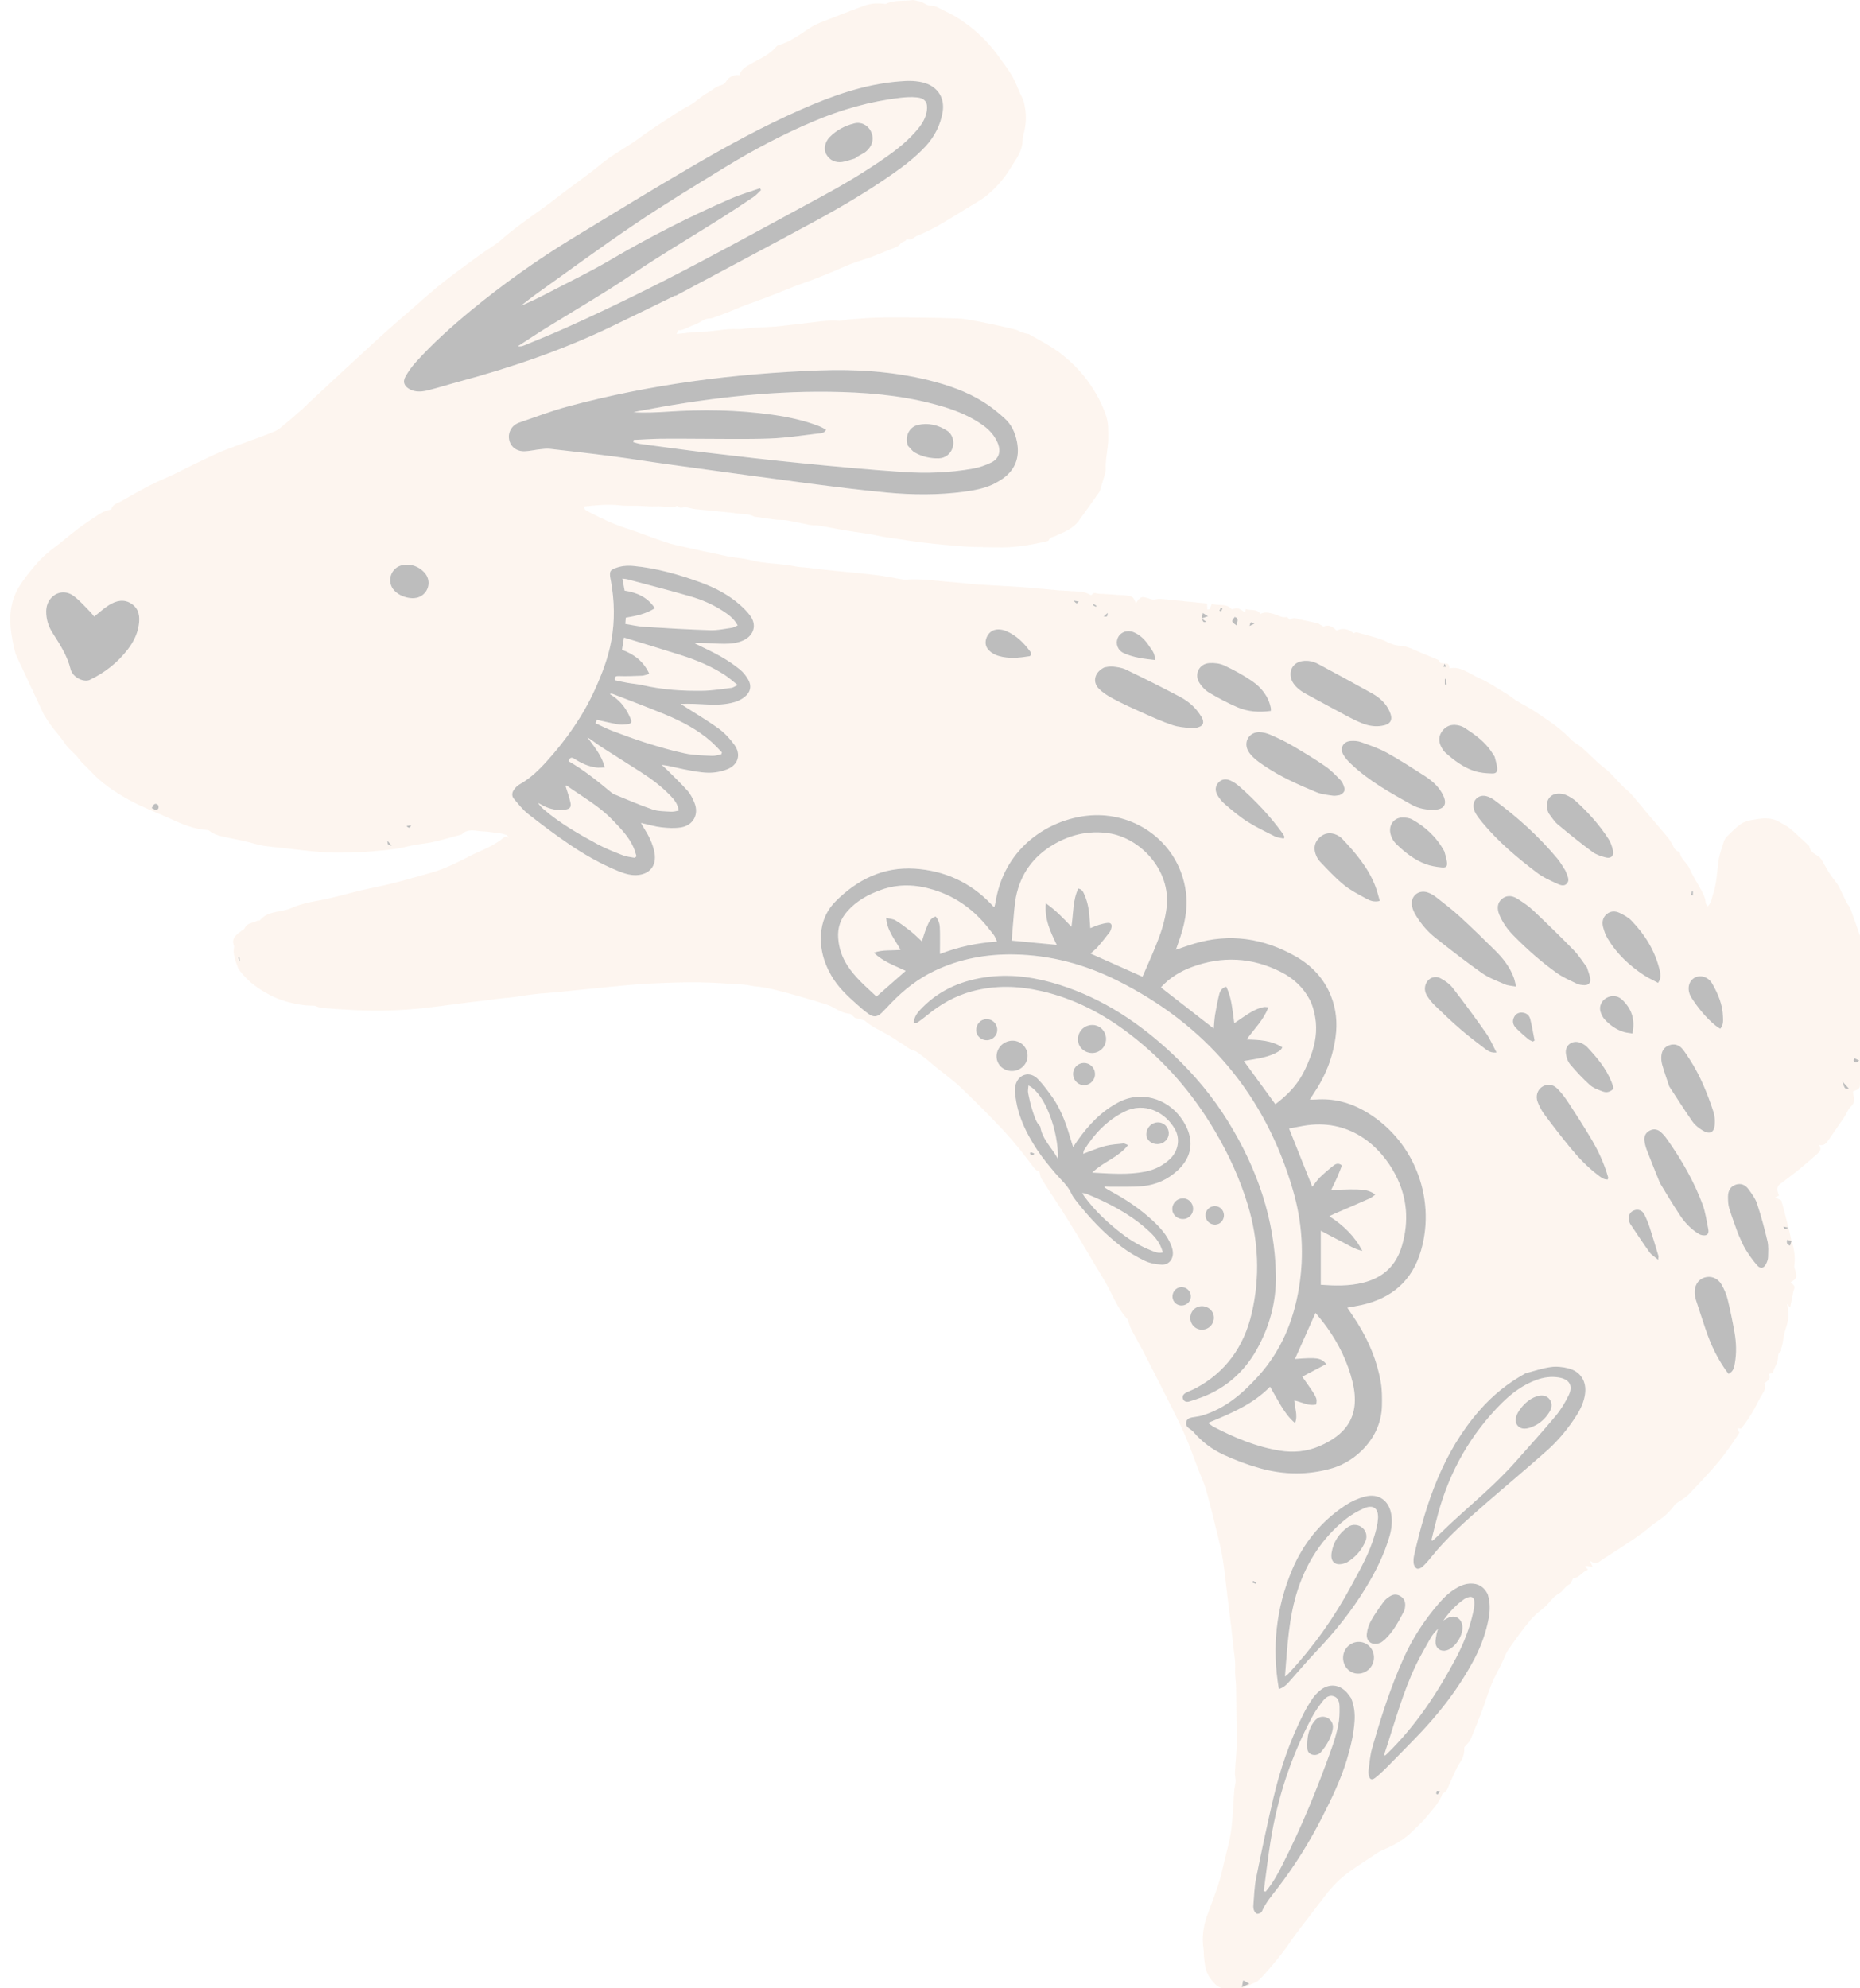 <?xml version="1.0" encoding="UTF-8" standalone="no"?>
<!-- Created with Inkscape (http://www.inkscape.org/) -->

<svg
   width="48.44mm"
   height="51.78mm"
   viewBox="0 0 48.44 51.78"
   version="1.1"
   id="svg1"
   inkscape:version="1.4 (86a8ad7, 2024-10-11)"
   sodipodi:docname="bunny-right.svg"
   xmlns:inkscape="http://www.inkscape.org/namespaces/inkscape"
   xmlns:sodipodi="http://sodipodi.sourceforge.net/DTD/sodipodi-0.dtd"
   xmlns="http://www.w3.org/2000/svg"
   xmlns:svg="http://www.w3.org/2000/svg">
  <sodipodi:namedview
     id="namedview1"
     pagecolor="#ffffff"
     bordercolor="#000000"
     borderopacity="0.25"
     inkscape:showpageshadow="2"
     inkscape:pageopacity="0.0"
     inkscape:pagecheckerboard="0"
     inkscape:deskcolor="#d1d1d1"
     inkscape:document-units="mm"
     inkscape:zoom="0.76167929"
     inkscape:cx="-20.349772"
     inkscape:cy="361.70079"
     inkscape:window-width="1920"
     inkscape:window-height="1057"
     inkscape:window-x="-8"
     inkscape:window-y="-8"
     inkscape:window-maximized="1"
     inkscape:current-layer="layer1" />
  <defs
     id="defs1">
    <mask
       id="70de2c56f4">
      <g
         filter="url(#b6cc99cde7)"
         id="g12">
        <rect
           x="-144"
           width="1728"
           fill="#000000"
           y="-18"
           height="216"
           fill-opacity="0.26"
           id="rect12" />
      </g>
    </mask>
    <filter
       x="0"
       y="0"
       width="1"
       height="1"
       id="b6cc99cde7">
      <feColorMatrix
         values="0 0 0 0 1 0 0 0 0 1 0 0 0 0 1 0 0 0 1 0"
         color-interpolation-filters="sRGB"
         id="feColorMatrix1" />
    </filter>
    <clipPath
       id="4da7a5b743">
      <rect
         x="0"
         width="167"
         y="0"
         height="176"
         id="rect19" />
    </clipPath>
    <clipPath
       id="243f514842">
      <path
         d="M 7,11 H 146 V 158 H 7 Z m 0,0"
         clip-rule="nonzero"
         id="path12" />
    </clipPath>
    <clipPath
       id="4519b7cc29">
      <path
         d="M 104.781,-4.863 165.953,126.324 61.957,174.82 0.781,43.633 Z m 0,0"
         clip-rule="nonzero"
         id="path13" />
    </clipPath>
    <clipPath
       id="38b046caa1">
      <path
         d="M 104.781,-4.863 165.953,126.324 61.957,174.82 0.781,43.633 Z m 0,0"
         clip-rule="nonzero"
         id="path14" />
    </clipPath>
    <clipPath
       id="aa467b695e">
      <path
         d="M 104.844,-4.727 165.996,126.414 61.805,174.996 0.656,43.855 Z m 0,0"
         clip-rule="nonzero"
         id="path15" />
    </clipPath>
    <clipPath
       id="8c8767203b">
      <path
         d="M 10,17 H 145 V 158 H 10 Z m 0,0"
         clip-rule="nonzero"
         id="path16" />
    </clipPath>
    <clipPath
       id="dcdc060b10">
      <path
         d="M 104.781,-4.863 165.953,126.324 61.957,174.82 0.781,43.633 Z m 0,0"
         clip-rule="nonzero"
         id="path17" />
    </clipPath>
    <clipPath
       id="29937a57cb">
      <path
         d="M 104.781,-4.863 165.953,126.324 61.957,174.82 0.781,43.633 Z m 0,0"
         clip-rule="nonzero"
         id="path18" />
    </clipPath>
    <clipPath
       id="ce7a080946">
      <path
         d="M 103.23,1.523 162.277,128.145 64.793,173.605 5.746,46.98 Z m 0,0"
         clip-rule="nonzero"
         id="path19" />
    </clipPath>
  </defs>
  <g
     inkscape:label="Layer 1"
     inkscape:groupmode="layer"
     id="layer1"
     transform="translate(-110.331,-52.652)">
    <g
       mask="url(#70de2c56f4)"
       id="g1081"
       transform="matrix(0.353,0,0,0.353,-314.658,48.753)">
      <g
         transform="translate(1197)"
         id="g1080">
        <g
           clip-path="url(#4da7a5b743)"
           id="g1079">
          <g
             clip-path="url(#243f514842)"
             id="g1074">
            <g
               clip-path="url(#4519b7cc29)"
               id="g1073">
              <g
                 clip-path="url(#38b046caa1)"
                 id="g1072">
                <g
                   clip-path="url(#aa467b695e)"
                   id="g1071">
                  <path
                     fill="#f9d9c0"
                     d="m 106.312,126.309 c 0.594,-0.355 1.078,-0.871 1.363,-1.562 0.152,-0.367 0.051,-0.746 -0.223,-0.988 -0.277,-0.242 -0.727,-0.301 -1.055,-0.07 -0.676,0.469 -1.109,1.125 -1.227,1.941 -0.094,0.668 0.309,0.965 0.949,0.754 0.047,-0.016 0.094,-0.035 0.191,-0.074 z m -4.578,8.426 c 0.18,-2.23 0.273,-4.359 0.945,-6.406 0.676,-2.055 1.812,-3.809 3.496,-5.176 0.41,-0.332 0.883,-0.602 1.359,-0.816 0.703,-0.32 1.113,-0.023 1.062,0.75 -0.027,0.406 -0.133,0.812 -0.246,1.207 -0.383,1.332 -1.066,2.527 -1.719,3.734 -1.273,2.375 -2.824,4.547 -4.66,6.512 -0.043,0.047 -0.102,0.082 -0.238,0.195 z m 2.488,5.715 c 0.027,-0.023 0.09,-0.055 0.137,-0.105 0.441,-0.516 0.793,-1.082 0.906,-1.762 0.059,-0.359 -0.125,-0.676 -0.418,-0.812 -0.32,-0.148 -0.668,-0.078 -0.922,0.23 -0.492,0.594 -0.578,1.312 -0.543,2.039 0.019,0.41 0.445,0.602 0.84,0.41 z m -4.051,10.105 c 0.16,-1.207 0.301,-2.414 0.492,-3.617 0.508,-3.23 1.516,-6.301 3.059,-9.191 0.223,-0.422 0.504,-0.82 0.797,-1.195 0.188,-0.238 0.449,-0.477 0.793,-0.371 0.371,0.109 0.441,0.469 0.445,0.797 0.008,0.441 0,0.895 -0.09,1.328 -0.121,0.586 -0.289,1.164 -0.492,1.73 -1.043,2.93 -2.219,5.805 -3.629,8.578 -0.352,0.703 -0.73,1.387 -1.242,1.988 -0.043,-0.016 -0.09,-0.031 -0.133,-0.047 z m 20,-34.332 c 0.375,-0.18 0.777,-0.523 1.062,-0.988 0.227,-0.359 0.227,-0.695 0.019,-0.961 -0.207,-0.277 -0.574,-0.355 -0.984,-0.203 -0.535,0.195 -0.93,0.57 -1.25,1.027 -0.309,0.438 -0.348,0.887 -0.109,1.141 0.242,0.27 0.66,0.285 1.262,-0.016 z m -7.633,8.449 c 0.164,-0.664 0.32,-1.328 0.5,-1.984 0.855,-3.113 2.395,-5.828 4.68,-8.117 0.75,-0.746 1.586,-1.367 2.59,-1.73 0.527,-0.188 1.07,-0.262 1.621,-0.172 0.793,0.129 1.082,0.609 0.73,1.324 -0.262,0.535 -0.578,1.062 -0.961,1.52 -0.965,1.156 -1.984,2.273 -2.984,3.406 -1.516,1.711 -3.297,3.148 -4.957,4.711 -0.301,0.281 -0.59,0.574 -0.887,0.859 -0.082,0.078 -0.168,0.148 -0.254,0.223 -0.027,-0.016 -0.051,-0.027 -0.078,-0.039 z m -3.398,15.875 c 0.051,-0.043 0.102,-0.09 0.148,-0.137 2.098,-2.051 3.695,-4.465 5.062,-7.039 0.57,-1.082 1.02,-2.219 1.277,-3.422 0.051,-0.23 0.086,-0.477 0.078,-0.711 -0.012,-0.352 -0.184,-0.453 -0.512,-0.332 -0.082,0.027 -0.16,0.066 -0.23,0.113 -0.582,0.406 -1.066,0.91 -1.543,1.574 0.199,-0.105 0.297,-0.172 0.406,-0.215 0.457,-0.184 0.867,0.035 0.98,0.52 0.164,0.684 -0.488,1.742 -1.172,1.91 -0.387,0.098 -0.746,-0.121 -0.789,-0.523 -0.023,-0.215 0.031,-0.441 0.066,-0.66 0.023,-0.137 0.074,-0.27 0.113,-0.406 -0.234,0.215 -0.414,0.441 -0.555,0.691 -0.363,0.645 -0.738,1.281 -1.059,1.945 -1.016,2.117 -1.605,4.387 -2.344,6.602 -0.008,0.027 0.012,0.062 0.016,0.094 0.019,0 0.043,0.004 0.055,-0.004 z M 82.789,91.688 c 0.09,0.453 0.191,0.902 0.336,1.34 0.133,0.398 0.242,0.816 0.559,1.129 0.137,0.926 0.828,1.531 1.297,2.371 0.062,-1.941 -0.922,-4.797 -2.168,-5.398 -0.012,0.203 -0.059,0.391 -0.023,0.559 z m 4.125,7.594 c 0.801,1.109 1.793,2.023 2.875,2.844 0.648,0.488 1.348,0.887 2.102,1.184 0.25,0.098 0.5,0.219 0.84,0.129 -0.07,-0.191 -0.121,-0.348 -0.191,-0.496 -0.242,-0.508 -0.633,-0.891 -1.047,-1.254 -1.305,-1.148 -2.832,-1.922 -4.426,-2.578 -0.07,-0.027 -0.156,-0.027 -0.289,-0.051 0.066,0.109 0.098,0.168 0.137,0.223 z m 5.758,-3.898 c 0.426,-0.188 0.609,-0.656 0.414,-1.07 -0.18,-0.398 -0.629,-0.57 -1.035,-0.402 -0.434,0.176 -0.668,0.707 -0.484,1.102 0.176,0.383 0.688,0.555 1.105,0.371 z m -5.156,2.172 c 0.84,-0.816 1.938,-1.117 2.645,-2.031 -0.148,-0.055 -0.254,-0.129 -0.352,-0.117 -0.457,0.047 -0.926,0.074 -1.367,0.191 -0.527,0.141 -1.031,0.367 -1.59,0.57 0.023,-0.098 0.02,-0.199 0.062,-0.27 0.75,-1.199 1.688,-2.191 2.977,-2.84 1.457,-0.734 3.012,0.016 3.73,1.301 0.402,0.723 0.238,1.598 -0.355,2.176 -0.523,0.504 -1.148,0.812 -1.855,0.949 -1.258,0.246 -2.523,0.145 -3.895,0.07 z M 53.895,74.215 C 53.82,73.992 53.762,73.766 53.668,73.551 53.316,72.75 52.699,72.145 52.109,71.523 51.121,70.5 49.883,69.812 48.738,69 c -0.02,-0.016 -0.074,0.012 -0.086,0.016 0.129,0.41 0.27,0.801 0.363,1.199 0.086,0.367 -0.016,0.512 -0.391,0.562 -0.559,0.078 -1.094,-0.027 -1.598,-0.285 -0.133,-0.066 -0.266,-0.141 -0.398,-0.215 0.129,0.203 0.285,0.359 0.453,0.504 1.195,1.023 2.555,1.793 3.926,2.539 0.602,0.324 1.246,0.578 1.883,0.824 0.277,0.109 0.59,0.129 0.887,0.188 0.039,-0.039 0.078,-0.078 0.117,-0.117 z m -1.859,-4.707 c 0.066,0.055 0.137,0.105 0.219,0.137 0.938,0.383 1.863,0.789 2.82,1.117 0.426,0.145 0.91,0.133 1.371,0.164 0.18,0.012 0.363,-0.047 0.559,-0.074 -0.059,-0.508 -0.34,-0.828 -0.637,-1.137 -0.648,-0.668 -1.391,-1.223 -2.176,-1.723 -0.926,-0.594 -1.855,-1.176 -2.781,-1.77 C 51.105,66.031 50.82,65.812 50.523,65.605 50.438,65.547 50.352,65.492 50.266,65.438 c 0.496,0.688 1.059,1.309 1.285,2.223 -0.234,0.004 -0.43,0.035 -0.621,0.008 -0.594,-0.074 -1.121,-0.32 -1.617,-0.641 -0.211,-0.141 -0.348,-0.102 -0.422,0.18 1.129,0.648 2.141,1.469 3.145,2.301 z m 8.16,-2.953 c -0.262,-0.266 -0.512,-0.547 -0.789,-0.793 -1,-0.887 -2.176,-1.496 -3.398,-2.004 -1.297,-0.539 -2.617,-1.031 -3.926,-1.539 -0.031,-0.012 -0.074,0.012 -0.16,0.031 0.121,0.078 0.195,0.125 0.266,0.172 0.582,0.402 0.977,0.953 1.25,1.598 0.145,0.336 0.09,0.422 -0.281,0.465 -0.203,0.02 -0.414,0.039 -0.613,0.004 -0.516,-0.09 -1.027,-0.215 -1.574,-0.336 -0.02,0.051 -0.055,0.137 -0.102,0.246 0.41,0.188 0.77,0.383 1.152,0.531 0.852,0.32 1.703,0.645 2.57,0.914 0.949,0.297 1.906,0.582 2.875,0.785 0.648,0.141 1.328,0.145 1.992,0.18 0.227,0.012 0.461,-0.07 0.688,-0.109 0.02,-0.047 0.035,-0.098 0.051,-0.145 z m -6.949,-5.129 c 0.371,0.066 0.75,0.09 1.117,0.176 1.449,0.332 2.922,0.43 4.398,0.406 0.715,-0.008 1.43,-0.129 2.141,-0.215 0.121,-0.016 0.23,-0.102 0.453,-0.207 -0.367,-0.289 -0.629,-0.531 -0.922,-0.723 C 59.422,60.199 58.312,59.742 57.164,59.375 c -1.387,-0.441 -2.781,-0.859 -4.195,-1.293 -0.047,0.281 -0.094,0.582 -0.145,0.902 0.887,0.328 1.59,0.84 2.016,1.777 -0.227,0.059 -0.387,0.129 -0.547,0.137 -0.562,0.023 -1.129,0.047 -1.691,0.027 -0.223,-0.004 -0.336,0.008 -0.289,0.305 0.301,0.066 0.613,0.141 0.934,0.195 z M 54.438,57.289 c 1.629,0.102 3.254,0.199 4.879,0.25 0.527,0.02 1.059,-0.094 1.582,-0.172 0.156,-0.02 0.301,-0.113 0.461,-0.18 -0.238,-0.418 -0.496,-0.672 -1.043,-1.035 -0.766,-0.504 -1.605,-0.867 -2.48,-1.117 -1.531,-0.441 -3.078,-0.84 -4.617,-1.25 -0.105,-0.027 -0.219,-0.031 -0.367,-0.051 0.062,0.332 0.113,0.613 0.164,0.887 0.926,0.141 1.688,0.48 2.234,1.297 -0.691,0.438 -1.414,0.57 -2.148,0.699 -0.012,0.172 -0.023,0.32 -0.035,0.461 C 53.562,57.156 54,57.262 54.438,57.289 Z M 73.918,43.934 c 0.168,0.168 0.305,0.383 0.504,0.496 0.543,0.312 1.152,0.445 1.773,0.43 0.496,-0.012 0.891,-0.344 1.027,-0.801 0.137,-0.441 -0.004,-0.969 -0.406,-1.234 -0.652,-0.426 -1.391,-0.609 -2.16,-0.43 -0.672,0.156 -0.988,0.887 -0.738,1.539 z M 53.691,43.5 c 0.664,-0.031 1.328,-0.074 1.992,-0.086 0.93,-0.012 1.855,0 2.781,0.004 1.754,0 3.508,0.043 5.254,-0.02 1.199,-0.043 2.391,-0.227 3.582,-0.371 0.184,-0.02 0.426,0.008 0.582,-0.281 -0.176,-0.09 -0.344,-0.191 -0.52,-0.262 C 66.25,42.051 65.094,41.809 63.914,41.641 61.336,41.277 58.746,41.242 56.152,41.418 c -0.82,0.055 -1.641,0.086 -2.484,0.043 0.133,-0.031 0.262,-0.066 0.395,-0.09 4.648,-0.887 9.324,-1.484 14.066,-1.422 2.566,0.035 5.117,0.227 7.609,0.883 1.07,0.277 2.113,0.617 3.074,1.176 0.625,0.367 1.223,0.77 1.586,1.43 0.066,0.121 0.129,0.242 0.176,0.371 0.203,0.578 0.047,1.086 -0.5,1.355 -0.426,0.211 -0.895,0.371 -1.359,0.453 -1.699,0.305 -3.422,0.363 -5.137,0.25 -2.5,-0.168 -4.996,-0.398 -7.492,-0.648 C 63.777,44.992 61.477,44.723 59.172,44.449 57.5,44.25 55.832,44.016 54.164,43.793 53.992,43.77 53.824,43.707 53.656,43.66 53.668,43.605 53.68,43.555 53.691,43.5 Z M 70.051,22.723 c -0.004,-0.012 -0.008,-0.023 -0.008,-0.035 0.223,-0.125 0.449,-0.242 0.668,-0.379 0.102,-0.062 0.191,-0.148 0.27,-0.234 0.367,-0.391 0.438,-0.918 0.188,-1.375 -0.234,-0.43 -0.707,-0.684 -1.215,-0.551 -0.688,0.172 -1.312,0.5 -1.812,1.012 -0.363,0.371 -0.457,0.91 -0.246,1.277 0.258,0.453 0.684,0.625 1.176,0.559 0.332,-0.047 0.652,-0.18 0.98,-0.273 z m -7.047,2.211 c -0.723,0.254 -1.461,0.465 -2.16,0.77 -3.059,1.332 -6.031,2.84 -8.91,4.535 -1.438,0.844 -2.941,1.566 -4.422,2.34 -0.695,0.363 -1.402,0.719 -2.145,1.023 0.363,-0.277 0.719,-0.57 1.09,-0.836 2.434,-1.734 4.84,-3.512 7.32,-5.184 2.176,-1.469 4.426,-2.836 6.668,-4.207 2.082,-1.273 4.242,-2.414 6.492,-3.367 2.066,-0.879 4.211,-1.488 6.445,-1.746 0.387,-0.043 0.789,-0.066 1.18,-0.027 0.613,0.055 0.836,0.371 0.75,0.98 -0.074,0.512 -0.324,0.938 -0.645,1.328 C 74.008,21.348 73.211,22 72.367,22.594 c -1.547,1.09 -3.172,2.059 -4.836,2.957 -2.93,1.59 -5.855,3.191 -8.801,4.75 -3.301,1.746 -6.641,3.402 -10.047,4.93 -1.02,0.457 -2.059,0.875 -3.09,1.301 -0.133,0.059 -0.281,0.086 -0.453,0.059 0.695,-0.449 1.387,-0.914 2.094,-1.352 1.562,-0.965 3.145,-1.902 4.699,-2.879 1.105,-0.695 2.172,-1.453 3.277,-2.148 1.594,-1.012 3.215,-1.988 4.812,-2.992 0.844,-0.531 1.676,-1.082 2.5,-1.637 0.207,-0.141 0.375,-0.34 0.559,-0.512 -0.027,-0.047 -0.051,-0.09 -0.078,-0.137 z M 96.48,116.312 c 1.547,0.805 3.148,1.477 4.883,1.754 0.984,0.156 1.961,0.074 2.883,-0.32 1.863,-0.801 3.109,-2.102 2.477,-4.727 -0.355,-1.484 -1.027,-2.844 -1.918,-4.086 -0.254,-0.355 -0.543,-0.691 -0.816,-1.031 -0.523,1.172 -1.02,2.289 -1.516,3.402 1.629,-0.129 1.906,-0.094 2.312,0.371 -0.598,0.316 -1.188,0.625 -1.773,0.934 1.109,1.566 1.109,1.566 1.023,2.047 -0.562,0.141 -1.059,-0.176 -1.609,-0.293 0.012,0.543 0.285,1.066 0.055,1.672 -0.461,-0.383 -0.754,-0.82 -1.031,-1.266 -0.273,-0.449 -0.527,-0.914 -0.816,-1.418 -1.262,1.293 -2.867,1.965 -4.574,2.668 0.207,0.145 0.305,0.234 0.422,0.293 z M 80.285,80.074 c -0.102,-0.156 -0.23,-0.297 -0.344,-0.445 -1.078,-1.402 -2.418,-2.41 -4.129,-2.938 -1.312,-0.402 -2.598,-0.457 -3.895,0.012 -0.934,0.336 -1.781,0.801 -2.453,1.555 -0.512,0.57 -0.742,1.223 -0.691,1.984 0.051,0.738 0.277,1.406 0.676,2.027 0.582,0.91 1.395,1.582 2.148,2.297 0.742,-0.652 1.438,-1.266 2.156,-1.895 -0.812,-0.391 -1.66,-0.668 -2.348,-1.34 0.672,-0.234 1.297,-0.145 1.969,-0.207 -0.406,-0.762 -0.992,-1.402 -1.062,-2.363 0.281,0.07 0.52,0.078 0.691,0.184 0.379,0.23 0.738,0.5 1.086,0.773 0.289,0.23 0.551,0.492 0.859,0.773 0.129,-0.387 0.215,-0.719 0.352,-1.031 0.141,-0.316 0.242,-0.684 0.668,-0.801 0.199,0.242 0.293,0.52 0.305,0.812 0.023,0.461 0.012,0.922 0.012,1.387 0,0.172 0,0.348 -0.004,0.566 1.391,-0.535 2.746,-0.812 4.211,-0.918 -0.09,-0.188 -0.133,-0.32 -0.207,-0.434 z m 23.352,8.875 c 0.34,-0.914 0.496,-1.863 0.332,-2.832 -0.078,-0.453 -0.195,-0.918 -0.406,-1.316 -0.473,-0.906 -1.203,-1.582 -2.113,-2.043 -2.141,-1.086 -4.344,-1.199 -6.586,-0.367 -0.879,0.324 -1.66,0.816 -2.281,1.5 1.297,1.008 2.574,2.004 3.898,3.035 0.031,-0.344 0.043,-0.68 0.098,-1.012 0.086,-0.504 0.18,-1.012 0.305,-1.508 0.062,-0.246 0.191,-0.48 0.52,-0.566 0.41,0.824 0.453,1.734 0.594,2.691 0.246,-0.168 0.422,-0.293 0.605,-0.414 0.488,-0.324 0.969,-0.656 1.555,-0.773 0.102,-0.023 0.215,0.004 0.355,0.012 -0.34,0.926 -1.02,1.566 -1.602,2.375 0.977,0.027 1.848,0.07 2.637,0.586 -0.074,0.098 -0.105,0.18 -0.172,0.227 -0.785,0.535 -1.723,0.602 -2.672,0.777 0.801,1.098 1.563,2.145 2.324,3.188 1.5,-1.141 2.051,-2.078 2.609,-3.559 z m 3.859,16.727 c 1.496,-0.371 2.445,-1.27 2.871,-2.73 0.523,-1.793 0.395,-3.535 -0.465,-5.203 -1.133,-2.195 -3.461,-4.227 -6.809,-3.637 -0.348,0.062 -0.695,0.129 -1.055,0.195 0.578,1.453 1.137,2.852 1.715,4.301 0.184,-0.234 0.34,-0.48 0.543,-0.68 0.328,-0.32 0.676,-0.621 1.043,-0.902 0.152,-0.117 0.363,-0.199 0.598,0.008 -0.113,0.293 -0.223,0.598 -0.355,0.891 -0.133,0.301 -0.285,0.598 -0.441,0.926 2.27,-0.113 2.727,-0.066 3.262,0.332 -0.148,0.105 -0.273,0.223 -0.426,0.289 -0.848,0.379 -1.699,0.742 -2.551,1.109 -0.117,0.055 -0.23,0.109 -0.418,0.195 1.062,0.684 1.883,1.496 2.441,2.562 -0.57,-0.113 -1.035,-0.434 -1.531,-0.684 -0.516,-0.258 -1.023,-0.535 -1.539,-0.805 0,1.344 0,2.641 0,3.988 1.047,0.07 2.082,0.105 3.117,-0.156 z M 85.98,79.418 c 0.148,-1.004 0.094,-1.961 0.504,-2.82 0.297,0.055 0.367,0.258 0.449,0.441 0.273,0.602 0.363,1.25 0.398,1.902 0.012,0.18 0.027,0.359 0.043,0.578 0.258,-0.102 0.441,-0.188 0.637,-0.246 0.211,-0.062 0.43,-0.121 0.648,-0.141 0.223,-0.016 0.32,0.109 0.277,0.328 -0.027,0.133 -0.07,0.273 -0.152,0.379 -0.277,0.367 -0.57,0.727 -0.871,1.074 -0.156,0.176 -0.348,0.32 -0.523,0.48 1.316,0.586 2.598,1.156 3.832,1.707 0.312,-0.723 0.637,-1.438 0.934,-2.164 0.391,-0.953 0.73,-1.922 0.848,-2.961 C 93.32,75.234 91.062,72.863 88.727,72.516 87.25,72.301 85.887,72.621 84.621,73.375 c -1.461,0.871 -2.387,2.145 -2.727,3.824 -0.07,0.355 -0.105,0.715 -0.141,1.074 -0.066,0.715 -0.117,1.43 -0.18,2.164 1.059,0.102 2.152,0.207 3.324,0.316 -0.477,-0.977 -0.914,-1.902 -0.805,-3.07 0.73,0.516 1.277,1.086 1.887,1.734 z m -61.398,2.559 c 0.016,-0.004 0.035,-0.008 0.051,-0.012 -0.008,-0.094 -0.016,-0.191 -0.023,-0.285 -0.031,0.004 -0.062,0.008 -0.094,0.012 0.023,0.094 0.043,0.188 0.066,0.285 z m 12.34,-9.988 c 0.199,0.195 0.273,0.148 0.34,-0.066 -0.117,0.023 -0.191,0.035 -0.34,0.066 z M 87.621,55.605 c -0.02,0.031 -0.039,0.062 -0.055,0.094 0.074,0.035 0.148,0.074 0.227,0.113 0.012,-0.023 0.027,-0.051 0.039,-0.074 -0.07,-0.043 -0.141,-0.086 -0.211,-0.133 z m 9.508,0.32 c -0.043,-0.016 -0.082,-0.035 -0.121,-0.051 -0.039,0.074 -0.074,0.148 -0.113,0.223 0.043,0.02 0.121,0.059 0.125,0.051 0.043,-0.066 0.074,-0.145 0.109,-0.223 z m -11,-0.578 c 0.242,0.262 0.242,0.262 0.395,0.074 -0.098,-0.02 -0.188,-0.035 -0.395,-0.074 z m 27.402,6.191 c 0.043,0.004 0.082,0.004 0.125,0.008 -0.012,-0.141 -0.027,-0.277 -0.039,-0.414 -0.027,0 -0.055,0 -0.086,0 0,0.137 0,0.273 0,0.406 z M 99.387,127.672 c -0.023,0.043 -0.047,0.086 -0.066,0.129 0.086,0.027 0.172,0.059 0.254,0.09 0.016,-0.035 0.027,-0.066 0.043,-0.098 -0.078,-0.043 -0.156,-0.082 -0.23,-0.121 z M 131.695,77.086 c 0.047,0.004 0.094,0.008 0.137,0.012 0.004,-0.094 0.008,-0.188 0.004,-0.281 0,-0.004 -0.09,-0.016 -0.09,-0.012 -0.019,0.094 -0.035,0.188 -0.051,0.281 z M 88.656,56.262 c -0.133,0.117 -0.207,0.18 -0.301,0.262 0.281,0.035 0.281,0.035 0.301,-0.262 z m -5.457,39.996 c 0.012,-0.043 0.02,-0.082 0.027,-0.121 -0.047,-0.016 -0.094,-0.027 -0.137,-0.047 -0.141,-0.066 -0.199,0 -0.141,0.117 0.023,0.047 0.164,0.035 0.25,0.051 z M 99.48,57.062 c -0.273,-0.164 -0.273,-0.164 -0.363,0.168 0.117,-0.051 0.215,-0.098 0.363,-0.168 z m 13.688,86.129 c -0.117,-0.012 -0.215,-0.043 -0.23,-0.019 -0.039,0.055 -0.043,0.141 -0.043,0.211 0,0.016 0.102,0.055 0.113,0.039 0.055,-0.051 0.09,-0.121 0.16,-0.23 z m 30.934,-53.91 c -0.148,-0.07 -0.254,-0.121 -0.363,-0.172 -0.016,0.074 -0.066,0.164 -0.039,0.211 0.082,0.156 0.203,0.133 0.402,-0.039 z M 35.512,73.062 c 0.031,0.324 0.031,0.324 0.324,0.375 -0.117,-0.137 -0.223,-0.258 -0.324,-0.375 z M 142.867,90.84 c 0.164,0.547 0.164,0.547 0.473,0.516 -0.141,-0.156 -0.27,-0.293 -0.473,-0.516 z M 98.555,157.652 c 0.262,-0.121 0.395,-0.184 0.559,-0.262 -0.164,-0.086 -0.285,-0.152 -0.465,-0.246 -0.027,0.16 -0.051,0.273 -0.094,0.508 z M 18.129,70.664 c 0.191,0.062 0.332,0.277 0.492,0.016 0.035,-0.059 0.012,-0.219 -0.039,-0.262 C 18.367,70.254 18.25,70.391 18.129,70.664 Z M 98.168,57.191 c 0.023,-0.266 0.223,-0.512 -0.137,-0.633 -0.266,0.336 -0.266,0.348 0.137,0.633 z m -1.32,44.141 c 0.332,-0.156 0.48,-0.574 0.324,-0.914 -0.16,-0.344 -0.559,-0.488 -0.906,-0.328 -0.348,0.164 -0.492,0.562 -0.328,0.906 0.156,0.34 0.574,0.492 0.91,0.336 z m -2.129,5.047 c -0.172,-0.34 -0.59,-0.477 -0.926,-0.297 -0.328,0.176 -0.457,0.605 -0.277,0.934 0.172,0.316 0.559,0.434 0.891,0.277 0.352,-0.168 0.484,-0.566 0.312,-0.914 z m -0.203,-5.461 c 0.395,-0.184 0.559,-0.648 0.363,-1.043 -0.188,-0.379 -0.617,-0.527 -1.004,-0.348 -0.398,0.188 -0.57,0.664 -0.375,1.043 0.18,0.355 0.648,0.516 1.016,0.348 z M 79.027,87.359 c 0.191,0.383 0.676,0.543 1.059,0.348 0.391,-0.199 0.539,-0.668 0.332,-1.059 -0.191,-0.371 -0.637,-0.52 -1.016,-0.344 -0.383,0.184 -0.559,0.676 -0.375,1.055 z m 40.996,0.527 c 0.043,-0.027 0.086,-0.055 0.129,-0.078 -0.105,-0.527 -0.188,-1.062 -0.32,-1.582 -0.07,-0.281 -0.293,-0.461 -0.602,-0.477 -0.262,-0.016 -0.469,0.094 -0.59,0.328 -0.16,0.297 -0.086,0.578 0.129,0.801 0.285,0.293 0.598,0.562 0.906,0.828 0.098,0.082 0.23,0.121 0.348,0.18 z m -32.77,3.141 c 0.41,-0.195 0.582,-0.676 0.395,-1.086 -0.191,-0.414 -0.676,-0.594 -1.082,-0.402 -0.406,0.188 -0.578,0.676 -0.387,1.086 0.191,0.422 0.664,0.598 1.074,0.402 z m 9.156,16.871 c -0.207,-0.434 -0.75,-0.617 -1.18,-0.406 -0.434,0.215 -0.605,0.742 -0.387,1.18 0.215,0.422 0.703,0.59 1.137,0.391 0.441,-0.203 0.637,-0.734 0.43,-1.164 z M 86.559,88.156 c 0.246,0.504 0.898,0.723 1.406,0.469 0.52,-0.262 0.719,-0.887 0.457,-1.406 -0.258,-0.5 -0.844,-0.695 -1.363,-0.453 -0.52,0.246 -0.75,0.879 -0.5,1.391 z m 42.707,15.832 c 0.019,-0.195 0.039,-0.246 0.023,-0.289 -0.211,-0.703 -0.422,-1.41 -0.648,-2.109 -0.109,-0.324 -0.238,-0.645 -0.391,-0.949 -0.152,-0.301 -0.445,-0.406 -0.734,-0.309 -0.312,0.102 -0.469,0.375 -0.402,0.73 0.016,0.098 0.047,0.207 0.098,0.289 0.469,0.695 0.926,1.395 1.414,2.074 0.141,0.199 0.371,0.332 0.641,0.562 z M 92.133,59.738 c 0.043,-0.488 -0.234,-0.75 -0.426,-1.043 -0.285,-0.438 -0.645,-0.809 -1.137,-1.012 -0.484,-0.195 -0.988,0 -1.176,0.438 -0.176,0.418 -0.004,0.91 0.461,1.117 0.707,0.316 1.473,0.414 2.277,0.5 z M 82.105,89.941 c 0.562,-0.273 0.797,-0.93 0.535,-1.484 -0.273,-0.574 -0.949,-0.801 -1.535,-0.512 -0.555,0.277 -0.805,0.949 -0.547,1.488 0.266,0.555 0.973,0.789 1.547,0.508 z m 24.039,43.949 c 0.27,0.559 0.91,0.785 1.473,0.52 0.602,-0.285 0.855,-1.012 0.562,-1.609 -0.273,-0.551 -0.926,-0.781 -1.48,-0.52 -0.598,0.277 -0.852,1.004 -0.555,1.609 z m 21.223,-46.598 c 0.227,-1.043 -0.07,-1.844 -0.762,-2.5 -0.344,-0.324 -0.82,-0.336 -1.195,-0.102 -0.332,0.211 -0.512,0.602 -0.402,0.98 0.062,0.207 0.164,0.426 0.309,0.582 0.398,0.434 0.875,0.773 1.453,0.938 0.176,0.047 0.363,0.062 0.598,0.102 z M 83,59.379 c 0.004,-0.043 0.012,-0.078 0.008,-0.109 -0.012,-0.051 -0.023,-0.102 -0.055,-0.141 -0.48,-0.66 -1.043,-1.223 -1.809,-1.539 -0.172,-0.07 -0.363,-0.109 -0.547,-0.109 -0.395,-0.004 -0.688,0.195 -0.855,0.551 -0.164,0.363 -0.117,0.727 0.16,1 0.184,0.184 0.441,0.328 0.691,0.402 0.754,0.227 1.523,0.148 2.285,0.027 0.043,-0.008 0.082,-0.059 0.121,-0.082 z m -45.09,-4.312 C 38.594,54.738 38.773,53.855 38.246,53.281 37.82,52.824 37.273,52.633 36.656,52.734 35.902,52.855 35.5,53.688 35.844,54.359 36.168,55 37.27,55.375 37.91,55.066 Z m 95.938,31.879 c 0.242,-0.277 0.211,-0.578 0.203,-0.859 -0.016,-0.902 -0.355,-1.711 -0.797,-2.477 -0.285,-0.492 -0.863,-0.668 -1.285,-0.441 -0.449,0.246 -0.586,0.816 -0.316,1.359 0.023,0.047 0.047,0.09 0.074,0.133 0.5,0.766 1.066,1.473 1.781,2.055 0.102,0.082 0.215,0.148 0.34,0.23 z m -25.027,45.277 c 0.059,-0.047 0.191,-0.129 0.301,-0.234 0.621,-0.59 1.008,-1.336 1.398,-2.078 0.051,-0.102 0.07,-0.23 0.082,-0.348 0.027,-0.289 -0.039,-0.547 -0.293,-0.727 -0.266,-0.188 -0.547,-0.199 -0.82,-0.031 -0.172,0.105 -0.344,0.234 -0.461,0.395 -0.332,0.457 -0.668,0.918 -0.941,1.41 -0.164,0.289 -0.277,0.637 -0.312,0.969 -0.066,0.602 0.434,0.926 1.047,0.645 z m 17.141,-40.844 c -0.008,-0.078 -0.004,-0.133 -0.019,-0.18 -0.035,-0.117 -0.07,-0.23 -0.117,-0.34 -0.391,-0.996 -1.07,-1.789 -1.781,-2.555 -0.145,-0.156 -0.355,-0.277 -0.562,-0.348 -0.578,-0.195 -1.105,0.223 -1.02,0.824 0.035,0.277 0.141,0.586 0.32,0.797 0.449,0.531 0.93,1.047 1.449,1.516 0.258,0.227 0.621,0.355 0.953,0.48 0.266,0.098 0.539,0.051 0.777,-0.195 z m -24.316,-18.469 c 0.019,-0.039 0.039,-0.082 0.059,-0.121 -0.047,-0.09 -0.086,-0.184 -0.145,-0.266 -0.922,-1.281 -2.008,-2.422 -3.191,-3.465 -0.191,-0.168 -0.41,-0.316 -0.637,-0.422 -0.359,-0.172 -0.676,-0.105 -0.898,0.137 -0.262,0.281 -0.254,0.613 -0.094,0.91 0.148,0.262 0.352,0.512 0.582,0.707 0.52,0.445 1.047,0.895 1.621,1.262 0.645,0.41 1.344,0.746 2.031,1.09 0.199,0.102 0.445,0.113 0.672,0.168 z m 11.852,0.945 c -0.582,-1.07 -1.391,-1.801 -2.363,-2.348 -0.223,-0.125 -0.531,-0.164 -0.793,-0.148 -0.559,0.031 -0.922,0.527 -0.844,1.078 0.051,0.355 0.223,0.66 0.473,0.898 0.637,0.613 1.328,1.156 2.16,1.465 0.367,0.133 0.766,0.199 1.156,0.238 0.352,0.039 0.445,-0.074 0.398,-0.414 -0.039,-0.285 -0.137,-0.562 -0.188,-0.77 z m 3.711,-6.988 c -0.16,-0.238 -0.289,-0.461 -0.453,-0.656 -0.492,-0.609 -1.125,-1.055 -1.777,-1.477 -0.152,-0.098 -0.344,-0.16 -0.527,-0.191 -0.438,-0.078 -0.82,0.059 -1.098,0.414 -0.281,0.359 -0.301,0.762 -0.102,1.164 0.086,0.164 0.188,0.336 0.324,0.457 0.633,0.559 1.305,1.078 2.117,1.344 0.414,0.137 0.871,0.176 1.312,0.188 0.328,0.012 0.422,-0.129 0.383,-0.461 -0.035,-0.27 -0.121,-0.535 -0.18,-0.781 z m 0.141,21.828 c -0.281,-0.523 -0.477,-1.008 -0.77,-1.422 -0.797,-1.133 -1.617,-2.254 -2.469,-3.348 -0.23,-0.297 -0.574,-0.539 -0.914,-0.715 -0.418,-0.211 -0.863,-0.012 -1.047,0.375 -0.152,0.324 -0.105,0.648 0.074,0.934 0.16,0.258 0.359,0.504 0.578,0.715 0.617,0.594 1.234,1.188 1.883,1.746 0.594,0.516 1.223,0.992 1.848,1.465 0.199,0.148 0.422,0.289 0.816,0.25 z m 17.809,13.355 c 0.188,0.402 0.328,0.793 0.543,1.141 0.254,0.422 0.543,0.828 0.863,1.199 0.258,0.293 0.512,0.23 0.68,-0.121 0.074,-0.152 0.133,-0.324 0.137,-0.488 0.008,-0.395 0.043,-0.801 -0.047,-1.176 -0.219,-0.93 -0.469,-1.855 -0.77,-2.766 -0.125,-0.379 -0.383,-0.723 -0.625,-1.055 -0.223,-0.309 -0.547,-0.473 -0.945,-0.34 -0.414,0.137 -0.57,0.477 -0.574,0.879 0,0.289 0.008,0.594 0.09,0.863 0.195,0.637 0.434,1.262 0.648,1.863 z M 121.199,71.062 c 0.211,0.266 0.387,0.574 0.645,0.793 0.84,0.703 1.695,1.391 2.578,2.043 0.277,0.207 0.645,0.32 0.988,0.41 0.391,0.098 0.609,-0.125 0.523,-0.52 -0.062,-0.297 -0.168,-0.605 -0.332,-0.855 -0.652,-1.016 -1.457,-1.91 -2.34,-2.727 -0.234,-0.219 -0.523,-0.402 -0.82,-0.523 -0.219,-0.09 -0.508,-0.117 -0.742,-0.066 -0.543,0.121 -0.848,0.738 -0.5,1.445 z m 8.062,12.496 c 0.242,-0.34 0.184,-0.668 0.109,-0.98 -0.344,-1.398 -1.078,-2.59 -2.074,-3.613 -0.23,-0.242 -0.551,-0.414 -0.855,-0.562 -0.316,-0.156 -0.668,-0.172 -0.969,0.078 -0.301,0.25 -0.355,0.594 -0.273,0.941 0.074,0.297 0.18,0.598 0.336,0.859 0.668,1.125 1.605,2 2.691,2.715 0.324,0.211 0.684,0.371 1.035,0.562 z m -28.562,-20.066 c -0.004,-0.117 0.004,-0.172 -0.008,-0.219 -0.172,-0.859 -0.691,-1.5 -1.379,-1.977 -0.645,-0.445 -1.344,-0.82 -2.055,-1.156 -0.324,-0.152 -0.734,-0.199 -1.098,-0.176 -0.762,0.047 -1.148,0.832 -0.73,1.473 0.18,0.281 0.434,0.551 0.719,0.715 0.676,0.398 1.379,0.773 2.102,1.082 0.766,0.324 1.586,0.383 2.449,0.258 z m 8.035,14.02 c -0.109,-0.367 -0.188,-0.695 -0.301,-1.008 -0.52,-1.402 -1.465,-2.512 -2.469,-3.574 -0.113,-0.121 -0.266,-0.223 -0.418,-0.293 -0.445,-0.199 -0.875,-0.152 -1.246,0.18 -0.367,0.332 -0.465,0.758 -0.312,1.219 0.07,0.207 0.18,0.422 0.328,0.574 0.57,0.59 1.129,1.203 1.766,1.723 0.496,0.406 1.09,0.703 1.66,1.016 0.262,0.141 0.555,0.273 0.992,0.164 z m 16.816,20.555 c 0.019,-0.086 0.039,-0.121 0.031,-0.148 -0.293,-1.051 -0.754,-2.031 -1.316,-2.961 -0.512,-0.852 -1.047,-1.695 -1.594,-2.527 -0.242,-0.371 -0.512,-0.734 -0.82,-1.051 -0.359,-0.367 -0.801,-0.391 -1.172,-0.133 -0.324,0.223 -0.469,0.676 -0.301,1.105 0.125,0.316 0.285,0.633 0.488,0.902 0.613,0.828 1.246,1.641 1.895,2.438 0.609,0.746 1.273,1.445 2.043,2.031 0.215,0.16 0.418,0.355 0.746,0.344 z m 8.906,14.344 c 0.371,-0.18 0.418,-0.496 0.469,-0.789 0.137,-0.754 0.109,-1.508 -0.019,-2.254 -0.148,-0.828 -0.312,-1.648 -0.512,-2.465 -0.094,-0.379 -0.254,-0.75 -0.449,-1.086 -0.281,-0.492 -0.797,-0.672 -1.277,-0.516 -0.473,0.156 -0.746,0.613 -0.703,1.188 0.012,0.152 0.039,0.309 0.086,0.453 0.23,0.719 0.469,1.434 0.707,2.148 0.391,1.176 0.914,2.289 1.699,3.32 z m -4.371,-21.215 c 0.52,0.793 1.105,1.719 1.73,2.617 0.18,0.258 0.457,0.465 0.73,0.633 0.527,0.328 0.867,0.156 0.898,-0.457 0.019,-0.301 0,-0.625 -0.094,-0.91 -0.445,-1.352 -0.973,-2.672 -1.754,-3.875 -0.18,-0.273 -0.348,-0.551 -0.559,-0.797 -0.246,-0.281 -0.578,-0.375 -0.938,-0.254 -0.359,0.121 -0.559,0.398 -0.594,0.77 -0.019,0.215 -0.004,0.449 0.055,0.656 0.137,0.496 0.312,0.98 0.523,1.617 z m -0.688,7.129 c 0.367,0.602 0.906,1.52 1.492,2.402 0.363,0.543 0.82,1.02 1.387,1.359 0.145,0.09 0.371,0.133 0.523,0.082 0.211,-0.066 0.195,-0.309 0.156,-0.492 -0.121,-0.586 -0.199,-1.191 -0.402,-1.75 -0.641,-1.734 -1.562,-3.32 -2.625,-4.828 -0.137,-0.195 -0.293,-0.383 -0.473,-0.539 -0.238,-0.207 -0.523,-0.254 -0.816,-0.102 -0.297,0.152 -0.418,0.414 -0.387,0.727 0.027,0.234 0.086,0.473 0.172,0.695 0.266,0.707 0.555,1.406 0.973,2.445 z M 105.77,69.707 c 0.297,-0.129 0.418,-0.316 0.344,-0.562 -0.055,-0.191 -0.141,-0.402 -0.273,-0.543 -0.355,-0.363 -0.715,-0.746 -1.133,-1.031 -0.805,-0.551 -1.645,-1.059 -2.488,-1.551 -0.5,-0.293 -1.031,-0.539 -1.566,-0.773 -0.246,-0.109 -0.527,-0.18 -0.793,-0.188 -0.77,-0.023 -1.215,0.73 -0.836,1.398 0.113,0.203 0.285,0.387 0.461,0.543 0.215,0.195 0.457,0.363 0.699,0.527 1.211,0.824 2.547,1.414 3.891,1.973 0.371,0.152 0.797,0.191 1.203,0.25 0.18,0.027 0.371,-0.031 0.492,-0.043 z m 16.66,5.57 c -0.168,-0.254 -0.348,-0.594 -0.586,-0.879 -1.371,-1.641 -2.945,-3.07 -4.668,-4.332 -0.082,-0.062 -0.172,-0.117 -0.262,-0.164 -0.43,-0.219 -0.789,-0.199 -1.055,0.055 -0.262,0.25 -0.297,0.68 -0.055,1.098 0.141,0.234 0.309,0.453 0.484,0.664 1.191,1.438 2.609,2.629 4.09,3.746 0.395,0.297 0.855,0.508 1.309,0.715 0.266,0.121 0.609,0.324 0.855,0.043 0.23,-0.27 0.019,-0.59 -0.113,-0.945 z m -9.012,-5.535 c -0.23,-0.508 -0.672,-1.004 -1.355,-1.441 -0.926,-0.594 -1.848,-1.191 -2.809,-1.723 C 108.656,66.25 108,66.027 107.355,65.797 c -0.246,-0.09 -0.543,-0.109 -0.809,-0.082 -0.516,0.051 -0.77,0.516 -0.523,0.977 0.141,0.262 0.355,0.5 0.578,0.707 1.316,1.254 2.895,2.129 4.465,3.008 0.254,0.141 0.535,0.246 0.816,0.305 0.316,0.062 0.648,0.102 0.965,0.07 0.66,-0.059 0.852,-0.438 0.57,-1.039 z m -11.156,-8.441 c 0.203,0.383 0.551,0.68 0.965,0.906 1.027,0.555 2.047,1.117 3.078,1.664 0.359,0.195 0.73,0.375 1.113,0.531 0.465,0.191 0.953,0.27 1.461,0.191 0.664,-0.102 0.848,-0.434 0.586,-1.043 -0.266,-0.613 -0.738,-1.035 -1.297,-1.348 -1.316,-0.738 -2.645,-1.453 -3.973,-2.168 -0.355,-0.191 -0.738,-0.277 -1.145,-0.223 -0.738,0.094 -1.109,0.766 -0.789,1.488 z M 88.426,60.277 c -0.727,0.336 -0.914,1.055 -0.445,1.551 0.297,0.312 0.688,0.562 1.078,0.766 0.711,0.379 1.449,0.715 2.184,1.043 0.723,0.324 1.445,0.652 2.191,0.902 0.445,0.152 0.938,0.18 1.41,0.23 0.18,0.02 0.379,-0.027 0.555,-0.09 0.285,-0.105 0.359,-0.285 0.262,-0.574 -0.039,-0.109 -0.109,-0.211 -0.176,-0.312 -0.367,-0.578 -0.887,-1.016 -1.477,-1.332 -1.316,-0.699 -2.656,-1.367 -4,-2.016 -0.301,-0.145 -0.66,-0.191 -0.996,-0.227 -0.23,-0.023 -0.473,0.047 -0.586,0.059 z m 35.59,22.133 c -0.281,-0.367 -0.57,-0.844 -0.945,-1.234 -0.98,-1.008 -1.992,-1.992 -3.012,-2.957 -0.348,-0.332 -0.754,-0.602 -1.156,-0.859 -0.453,-0.293 -0.871,-0.262 -1.191,0.027 -0.297,0.266 -0.359,0.668 -0.164,1.141 0.242,0.578 0.598,1.082 1.035,1.527 1,1.016 2.066,1.965 3.23,2.789 0.445,0.312 0.957,0.535 1.449,0.773 0.164,0.078 0.367,0.105 0.551,0.109 0.32,0.012 0.488,-0.164 0.445,-0.484 -0.035,-0.25 -0.141,-0.488 -0.242,-0.832 z m -5.223,1.426 c -0.086,-0.32 -0.117,-0.523 -0.191,-0.707 -0.285,-0.75 -0.77,-1.375 -1.332,-1.934 -0.863,-0.859 -1.738,-1.707 -2.633,-2.531 -0.543,-0.496 -1.129,-0.949 -1.711,-1.402 -0.199,-0.16 -0.426,-0.297 -0.664,-0.379 -0.676,-0.227 -1.277,0.281 -1.16,0.98 0.043,0.246 0.152,0.492 0.285,0.707 0.383,0.633 0.863,1.203 1.441,1.66 1.133,0.895 2.27,1.781 3.445,2.609 0.512,0.359 1.121,0.578 1.703,0.832 0.207,0.094 0.457,0.098 0.816,0.164 z m -17.508,51.824 c 0.449,-0.141 0.652,-0.426 0.879,-0.676 0.605,-0.68 1.191,-1.375 1.816,-2.035 1.406,-1.469 2.676,-3.043 3.73,-4.781 0.727,-1.191 1.348,-2.434 1.738,-3.781 0.148,-0.516 0.219,-1.039 0.137,-1.578 -0.156,-1.051 -0.922,-1.617 -1.945,-1.355 -0.504,0.129 -1.008,0.355 -1.445,0.645 -1.801,1.184 -3.117,2.812 -3.941,4.777 -1.176,2.797 -1.496,5.719 -0.969,8.785 z m 5.336,0.676 c -0.078,-0.105 -0.18,-0.266 -0.301,-0.406 -0.566,-0.641 -1.359,-0.711 -2.012,-0.16 -0.207,0.172 -0.402,0.379 -0.551,0.602 -0.242,0.355 -0.465,0.727 -0.656,1.109 -1.016,2.004 -1.734,4.117 -2.242,6.297 -0.453,1.941 -0.867,3.891 -1.258,5.844 -0.129,0.652 -0.145,1.324 -0.199,1.988 -0.012,0.133 0.004,0.281 0.059,0.402 0.043,0.098 0.156,0.227 0.238,0.227 0.113,0 0.293,-0.082 0.332,-0.172 0.281,-0.66 0.75,-1.191 1.176,-1.746 1.258,-1.641 2.344,-3.387 3.281,-5.227 0.695,-1.363 1.359,-2.742 1.809,-4.211 0.281,-0.938 0.512,-1.891 0.574,-2.875 0.035,-0.551 -0.019,-1.094 -0.25,-1.672 z M 13.883,56.535 c -0.094,-0.113 -0.191,-0.254 -0.309,-0.371 -0.387,-0.387 -0.75,-0.809 -1.184,-1.137 -0.551,-0.422 -1.203,-0.352 -1.648,0.098 -0.277,0.285 -0.395,0.641 -0.398,1.031 -0.004,0.586 0.168,1.121 0.484,1.605 0.539,0.84 1.078,1.68 1.316,2.664 0.023,0.102 0.078,0.195 0.133,0.281 0.262,0.422 0.914,0.676 1.285,0.496 1.102,-0.523 2.039,-1.262 2.789,-2.23 0.414,-0.539 0.723,-1.133 0.824,-1.812 0.09,-0.605 0.035,-1.188 -0.527,-1.566 -0.574,-0.391 -1.16,-0.23 -1.695,0.105 -0.371,0.234 -0.699,0.543 -1.07,0.836 z M 119.477,112.363 c -1.297,0.715 -2.406,1.609 -3.371,2.711 -2.711,3.09 -3.969,6.828 -4.848,10.738 -0.043,0.199 -0.055,0.414 -0.023,0.613 0.023,0.133 0.137,0.312 0.246,0.348 0.109,0.035 0.297,-0.051 0.398,-0.141 0.227,-0.207 0.434,-0.441 0.625,-0.684 1.18,-1.473 2.582,-2.711 3.992,-3.938 1.52,-1.32 3.059,-2.605 4.562,-3.941 0.848,-0.754 1.57,-1.633 2.184,-2.594 0.309,-0.484 0.547,-0.996 0.629,-1.566 0.141,-0.934 -0.316,-1.688 -1.234,-1.918 -0.422,-0.109 -0.891,-0.152 -1.32,-0.09 -0.625,0.09 -1.23,0.301 -1.84,0.461 z m -2.785,16.289 c -0.211,-0.426 -0.539,-0.723 -1.051,-0.773 -0.426,-0.047 -0.812,0.078 -1.18,0.281 -0.551,0.301 -0.996,0.73 -1.398,1.199 -1.027,1.191 -1.883,2.496 -2.535,3.926 -0.988,2.18 -1.715,4.457 -2.367,6.754 -0.145,0.504 -0.184,1.043 -0.254,1.57 -0.023,0.148 -0.012,0.312 0.027,0.457 0.066,0.27 0.219,0.328 0.445,0.152 0.27,-0.211 0.523,-0.441 0.766,-0.684 0.703,-0.703 1.395,-1.418 2.09,-2.129 1.789,-1.82 3.355,-3.812 4.535,-6.086 0.465,-0.906 0.805,-1.863 0.992,-2.863 0.113,-0.598 0.125,-1.195 -0.07,-1.805 z M 88.418,98.648 c 0.008,-0.023 0.016,-0.043 0.023,-0.066 0.145,0.008 0.293,0.02 0.438,0.02 0.789,-0.012 1.582,0.027 2.363,-0.047 0.961,-0.094 1.824,-0.477 2.547,-1.137 0.812,-0.742 1.176,-1.656 0.867,-2.734 -0.125,-0.434 -0.359,-0.863 -0.633,-1.223 -1.047,-1.395 -2.922,-1.934 -4.504,-1.129 -1.312,0.672 -2.27,1.695 -3.102,2.871 -0.098,0.137 -0.188,0.277 -0.312,0.465 -0.043,-0.141 -0.07,-0.219 -0.094,-0.297 -0.344,-1.172 -0.707,-2.336 -1.418,-3.352 -0.336,-0.473 -0.684,-0.949 -1.086,-1.367 -0.602,-0.621 -1.449,-0.367 -1.66,0.469 -0.047,0.18 -0.059,0.379 -0.035,0.559 0.055,0.41 0.117,0.816 0.223,1.215 0.289,1.086 0.816,2.07 1.43,3 0.395,0.598 0.859,1.152 1.324,1.703 0.418,0.492 0.926,0.906 1.195,1.516 0.086,0.184 0.211,0.355 0.336,0.516 0.988,1.262 2.082,2.422 3.355,3.395 0.527,0.402 1.113,0.746 1.711,1.035 0.375,0.18 0.82,0.266 1.242,0.285 0.52,0.027 0.855,-0.363 0.84,-0.891 -0.008,-0.184 -0.062,-0.371 -0.133,-0.543 -0.281,-0.723 -0.785,-1.285 -1.34,-1.801 -0.949,-0.883 -2.02,-1.598 -3.156,-2.207 -0.145,-0.078 -0.281,-0.168 -0.422,-0.254 z M 74.336,86.527 c 0.129,-0.012 0.211,0.008 0.258,-0.023 0.25,-0.18 0.504,-0.359 0.738,-0.555 0.98,-0.812 2.062,-1.426 3.293,-1.762 1.719,-0.469 3.441,-0.414 5.152,-0.02 2.422,0.555 4.574,1.684 6.531,3.188 2.562,1.965 4.633,4.367 6.27,7.156 1.008,1.711 1.828,3.496 2.406,5.398 0.805,2.66 0.922,5.348 0.293,8.039 -0.566,2.418 -1.898,4.324 -4.133,5.516 -0.227,0.121 -0.473,0.207 -0.703,0.324 -0.18,0.094 -0.312,0.246 -0.23,0.461 0.078,0.207 0.27,0.254 0.473,0.191 0.328,-0.102 0.652,-0.211 0.973,-0.332 1.738,-0.672 3.062,-1.855 3.969,-3.449 0.961,-1.695 1.477,-3.551 1.441,-5.523 -0.07,-4.117 -1.375,-7.859 -3.512,-11.328 -1.137,-1.852 -2.527,-3.508 -4.109,-5 C 91.027,86.531 88.312,84.723 85.121,83.707 83.438,83.172 81.711,82.898 79.938,83.102 78.039,83.324 76.344,84 74.98,85.379 74.688,85.676 74.383,85.992 74.336,86.527 Z M 58.219,58.523 c 0,-0.02 0.004,-0.039 0.004,-0.059 0.168,0.004 0.336,0.004 0.5,0.012 0.551,0.023 1.102,0.062 1.648,0.066 0.5,0 0.996,-0.051 1.457,-0.277 0.746,-0.375 0.949,-1.141 0.445,-1.809 -0.203,-0.273 -0.445,-0.523 -0.703,-0.75 -0.867,-0.781 -1.883,-1.305 -2.973,-1.703 -1.605,-0.582 -3.238,-1.047 -4.945,-1.207 -0.473,-0.043 -0.922,0 -1.363,0.18 -0.297,0.121 -0.371,0.207 -0.348,0.535 0.008,0.137 0.043,0.27 0.066,0.406 0.262,1.465 0.297,2.926 0.027,4.398 -0.227,1.258 -0.68,2.43 -1.203,3.586 -0.887,1.965 -2.109,3.695 -3.543,5.289 -0.602,0.668 -1.238,1.281 -2.031,1.727 -0.172,0.094 -0.32,0.262 -0.43,0.426 -0.133,0.195 -0.145,0.441 0.016,0.629 0.332,0.387 0.648,0.809 1.047,1.117 0.996,0.785 2.016,1.547 3.066,2.262 1.109,0.75 2.277,1.414 3.52,1.93 0.449,0.184 0.902,0.344 1.398,0.328 0.98,-0.035 1.52,-0.688 1.348,-1.648 -0.125,-0.688 -0.441,-1.297 -0.812,-1.879 -0.059,-0.09 -0.109,-0.188 -0.188,-0.324 0.547,0.121 1.023,0.27 1.512,0.324 0.473,0.055 0.965,0.082 1.434,0.008 0.914,-0.148 1.352,-0.965 1,-1.82 -0.125,-0.312 -0.285,-0.637 -0.508,-0.887 -0.477,-0.539 -1,-1.031 -1.508,-1.543 -0.129,-0.125 -0.27,-0.242 -0.406,-0.367 0.559,0.062 1.082,0.215 1.609,0.32 0.605,0.117 1.219,0.246 1.832,0.262 0.465,0.008 0.965,-0.082 1.402,-0.258 0.816,-0.32 1.039,-1.105 0.523,-1.809 -0.32,-0.438 -0.703,-0.859 -1.137,-1.176 -0.816,-0.594 -1.695,-1.109 -2.547,-1.656 -0.09,-0.059 -0.18,-0.117 -0.27,-0.18 0.66,-0.031 1.289,0.012 1.914,0.043 0.707,0.039 1.414,0.02 2.098,-0.188 0.254,-0.078 0.508,-0.211 0.715,-0.379 0.414,-0.332 0.52,-0.781 0.266,-1.242 C 61.988,60.918 61.77,60.633 61.508,60.426 61.066,60.07 60.594,59.75 60.102,59.473 59.492,59.125 58.848,58.836 58.219,58.523 Z M 80.191,46.781 c 0.18,-0.098 0.367,-0.191 0.539,-0.301 1.07,-0.668 1.477,-1.625 1.23,-2.863 -0.133,-0.66 -0.406,-1.258 -0.902,-1.703 C 80.566,41.469 80.043,41.043 79.477,40.691 78.242,39.922 76.875,39.449 75.469,39.102 72.812,38.445 70.105,38.27 67.387,38.371 61.125,38.602 54.934,39.395 48.867,41.023 47.645,41.352 46.453,41.805 45.25,42.219 c -0.562,0.195 -0.852,0.715 -0.754,1.258 0.102,0.535 0.562,0.895 1.172,0.863 0.379,-0.02 0.746,-0.109 1.125,-0.148 0.234,-0.027 0.48,-0.059 0.715,-0.031 1.555,0.176 3.105,0.352 4.656,0.555 1.312,0.172 2.617,0.387 3.93,0.566 3.52,0.484 7.043,0.973 10.57,1.438 1.887,0.246 3.781,0.484 5.68,0.664 1.898,0.18 3.809,0.195 5.707,-0.059 0.734,-0.098 1.461,-0.227 2.141,-0.543 z M 56.75,32.848 c 0.004,0.012 0.012,0.02 0.016,0.031 3.395,-1.816 6.797,-3.617 10.184,-5.449 1.996,-1.078 3.949,-2.234 5.812,-3.531 0.875,-0.609 1.719,-1.262 2.449,-2.043 0.672,-0.727 1.105,-1.574 1.27,-2.547 0.168,-0.996 -0.324,-1.812 -1.285,-2.129 -0.289,-0.094 -0.605,-0.137 -0.91,-0.156 -0.34,-0.02 -0.688,0.004 -1.027,0.031 -2.555,0.207 -4.934,1.062 -7.25,2.082 -2.707,1.191 -5.309,2.609 -7.863,4.094 -3.016,1.754 -5.988,3.578 -8.969,5.391 -2.629,1.602 -5.133,3.383 -7.512,5.344 -1.43,1.184 -2.812,2.418 -4.055,3.801 -0.285,0.316 -0.543,0.672 -0.754,1.043 -0.238,0.422 -0.098,0.746 0.336,0.969 0.465,0.234 0.945,0.16 1.41,0.039 0.75,-0.191 1.488,-0.426 2.234,-0.625 3.824,-1.031 7.559,-2.309 11.137,-4.02 C 53.57,34.406 55.156,33.625 56.75,32.848 Z m 36.941,48.262 c 0.074,-0.219 0.129,-0.375 0.184,-0.527 0.453,-1.242 0.734,-2.52 0.535,-3.84 -0.473,-3.199 -3.121,-5.375 -6.148,-5.547 -3.059,-0.172 -7.129,1.828 -7.875,6.375 -0.02,0.125 -0.055,0.25 -0.086,0.379 -0.055,-0.016 -0.074,-0.016 -0.082,-0.027 -0.059,-0.059 -0.113,-0.125 -0.172,-0.188 -1.535,-1.602 -3.438,-2.457 -5.621,-2.602 -2.324,-0.148 -4.25,0.805 -5.859,2.426 -0.555,0.559 -0.906,1.254 -1.023,2.043 -0.176,1.227 0.113,2.359 0.719,3.414 0.484,0.848 1.188,1.504 1.91,2.145 0.281,0.25 0.566,0.5 0.879,0.715 0.344,0.234 0.621,0.191 0.922,-0.098 0.246,-0.242 0.48,-0.492 0.719,-0.742 0.938,-0.973 1.984,-1.793 3.211,-2.375 1.855,-0.883 3.82,-1.234 5.855,-1.199 2.676,0.047 5.211,0.73 7.59,1.918 6.555,3.273 10.918,8.418 12.973,15.465 0.691,2.371 0.848,4.797 0.441,7.242 -0.402,2.43 -1.324,4.629 -2.98,6.469 -1.16,1.285 -2.453,2.414 -4.168,2.922 -0.242,0.07 -0.5,0.094 -0.754,0.141 -0.199,0.035 -0.363,0.125 -0.41,0.336 -0.047,0.207 0.047,0.363 0.219,0.48 0.109,0.074 0.227,0.156 0.312,0.254 0.625,0.73 1.383,1.297 2.242,1.691 0.859,0.395 1.75,0.734 2.656,0.984 1.77,0.496 3.547,0.523 5.34,0.004 1.715,-0.504 3.613,-2.199 3.672,-4.609 0.012,-0.578 0.012,-1.172 -0.086,-1.742 -0.273,-1.574 -0.883,-3.031 -1.73,-4.383 -0.23,-0.367 -0.48,-0.723 -0.738,-1.113 0.387,-0.074 0.711,-0.121 1.027,-0.191 2.258,-0.496 3.773,-1.797 4.418,-4.059 1.121,-3.953 -0.609,-8.293 -4.285,-10.324 -1.078,-0.598 -2.234,-0.875 -3.469,-0.785 -0.133,0.012 -0.266,0.004 -0.461,0.008 0.125,-0.195 0.211,-0.336 0.305,-0.473 0.855,-1.258 1.395,-2.641 1.598,-4.148 0.141,-1.039 0.047,-2.059 -0.344,-3.035 -0.512,-1.281 -1.418,-2.234 -2.594,-2.906 -2.363,-1.344 -4.867,-1.73 -7.504,-0.941 -0.422,0.125 -0.836,0.277 -1.336,0.445 z m 1.91,-24.434 c 0.105,0.289 0.105,0.289 0.34,0.25 -0.117,-0.082 -0.238,-0.168 -0.359,-0.254 0.125,-0.043 0.254,-0.086 0.48,-0.164 -0.207,-0.129 -0.309,-0.188 -0.391,-0.238 -0.031,0.152 -0.055,0.277 -0.07,0.406 z m 17.891,3.32 c 0.277,-0.059 0.371,0.09 0.375,0.355 0.867,-0.172 1.488,0.422 2.199,0.727 0.742,0.32 1.395,0.785 2.086,1.195 0.215,0.129 0.406,0.297 0.617,0.434 0.27,0.172 0.547,0.324 0.82,0.473 0.301,0.16 0.605,0.367 0.898,0.562 0.84,0.555 1.664,1.125 2.363,1.867 0.227,0.238 0.555,0.383 0.809,0.602 0.395,0.348 0.762,0.73 1.152,1.086 0.289,0.262 0.613,0.484 0.895,0.754 0.309,0.293 0.578,0.625 0.879,0.93 0.223,0.227 0.488,0.418 0.699,0.656 0.461,0.523 0.898,1.066 1.348,1.602 0.465,0.547 0.934,1.09 1.395,1.641 0.098,0.117 0.16,0.262 0.246,0.387 0.141,0.223 0.191,0.52 0.496,0.605 0.043,0.012 0.094,0.07 0.102,0.113 0.094,0.469 0.535,0.719 0.715,1.145 0.191,0.453 0.465,0.867 0.703,1.301 0.211,0.391 0.453,0.766 0.488,1.23 0.004,0.074 0.082,0.141 0.148,0.246 0.285,-0.266 0.297,-0.625 0.402,-0.926 0.258,-0.758 0.277,-1.562 0.383,-2.352 0.062,-0.508 0.25,-1 0.402,-1.492 0.043,-0.137 0.129,-0.281 0.23,-0.383 0.328,-0.316 0.648,-0.645 1.012,-0.91 0.219,-0.156 0.504,-0.246 0.773,-0.293 0.684,-0.117 1.379,-0.258 2.039,0.113 0.293,0.164 0.602,0.312 0.859,0.527 0.48,0.406 0.934,0.852 1.395,1.281 0.059,0.418 0.398,0.57 0.703,0.77 0.109,0.07 0.184,0.203 0.254,0.32 0.199,0.328 0.375,0.672 0.582,0.992 0.176,0.273 0.41,0.504 0.57,0.781 0.211,0.363 0.371,0.758 0.559,1.137 0.051,0.109 0.117,0.207 0.18,0.309 0.055,0.09 0.133,0.164 0.168,0.262 0.277,0.762 0.547,1.531 0.816,2.297 -0.152,0.48 0.25,0.832 0.297,1.277 0.043,0.426 0.238,0.836 0.34,1.262 0.043,0.172 0.031,0.359 0.019,0.539 -0.027,0.34 0.023,0.668 -0.074,1.027 -0.105,0.402 0.086,0.879 0.141,1.324 0.016,0.133 0.055,0.305 -0.008,0.391 -0.172,0.238 -0.141,0.469 -0.121,0.73 0.023,0.355 -0.019,0.715 -0.039,1.113 -0.191,-0.008 -0.344,-0.012 -0.551,-0.02 0.617,0.594 0.273,1.234 0.16,1.848 -0.074,0.395 -0.281,0.75 -0.262,1.184 0.012,0.348 -0.094,0.395 -0.512,0.543 0.012,0.094 0,0.199 0.031,0.293 0.105,0.32 0.082,0.57 -0.191,0.832 -0.215,0.199 -0.309,0.52 -0.477,0.77 -0.391,0.582 -0.797,1.148 -1.191,1.727 -0.152,0.223 -0.312,0.41 -0.684,0.336 0.219,0.289 0.074,0.484 -0.109,0.645 -0.496,0.438 -1,0.871 -1.516,1.289 -0.41,0.332 -0.844,0.637 -1.262,0.961 -0.219,0.172 -0.23,0.453 -0.055,0.836 -0.086,0.039 -0.168,0.078 -0.285,0.133 0.074,0.039 0.113,0.055 0.152,0.078 0.105,0.059 0.281,0.102 0.309,0.191 0.188,0.648 0.348,1.309 0.512,1.965 -0.121,-0.023 -0.242,-0.047 -0.371,-0.074 0.102,0.246 0.102,0.246 0.379,0.062 0.074,0.332 0.148,0.664 0.223,1 -0.105,-0.023 -0.211,-0.055 -0.332,-0.09 -0.035,0.191 -0.035,0.352 0.223,0.426 0.043,-0.133 0.074,-0.238 0.105,-0.348 0.211,0.602 0.293,1.219 0.203,1.855 -0.016,0.125 0.059,0.262 0.094,0.391 0.125,0.449 0.074,0.562 -0.363,0.809 0.098,0.102 0.242,0.191 0.281,0.309 0.031,0.109 -0.051,0.254 -0.078,0.383 -0.07,0.344 -0.141,0.691 -0.238,1.168 -0.102,-0.117 -0.164,-0.191 -0.23,-0.262 0.168,0.684 0.102,1.305 -0.105,1.859 -0.176,0.477 -0.152,0.977 -0.328,1.438 -0.023,0.059 0.016,0.176 -0.016,0.195 -0.324,0.188 -0.152,0.539 -0.27,0.793 -0.117,0.262 -0.23,0.527 -0.359,0.828 -0.055,0.012 -0.148,0.027 -0.27,0.051 0.203,0.367 -0.098,0.512 -0.32,0.695 0.094,0.262 0.047,0.48 -0.109,0.719 -0.25,0.379 -0.43,0.805 -0.652,1.207 -0.156,0.281 -0.336,0.551 -0.512,0.816 -0.129,0.195 -0.277,0.379 -0.434,0.594 -0.055,-0.004 -0.152,-0.012 -0.285,-0.023 0.051,0.117 0.098,0.215 0.148,0.328 -0.238,0.352 -0.469,0.727 -0.727,1.082 -0.32,0.438 -0.637,0.879 -0.996,1.285 -0.664,0.754 -1.34,1.492 -2.039,2.207 -0.242,0.25 -0.57,0.414 -0.859,0.617 -0.051,0.039 -0.113,0.07 -0.148,0.125 -0.375,0.566 -0.898,0.973 -1.457,1.348 -0.309,0.207 -0.578,0.477 -0.879,0.695 -0.398,0.293 -0.805,0.57 -1.219,0.844 -0.68,0.449 -1.375,0.875 -2.043,1.336 -0.219,0.148 -0.391,0.082 -0.668,-0.094 0.098,0.207 0.145,0.301 0.211,0.449 -0.137,-0.016 -0.215,-0.023 -0.289,-0.035 -0.078,-0.016 -0.16,-0.039 -0.281,0.008 0.066,0.066 0.137,0.137 0.207,0.211 -0.004,0.008 -0.008,0.051 -0.027,0.059 -0.395,0.117 -0.594,0.578 -1.047,0.605 -0.031,0.004 -0.055,0.117 -0.09,0.176 -0.051,0.086 -0.086,0.215 -0.16,0.25 -0.355,0.164 -0.516,0.551 -0.832,0.719 -0.457,0.246 -0.68,0.703 -1.062,1.012 -0.371,0.297 -0.75,0.602 -1.051,0.969 -0.566,0.691 -1.094,1.418 -1.602,2.156 -0.207,0.301 -0.316,0.672 -0.48,1.008 -0.242,0.492 -0.52,0.965 -0.727,1.469 -0.277,0.684 -0.488,1.395 -0.75,2.086 -0.219,0.59 -0.461,1.168 -0.699,1.754 -0.059,0.141 -0.109,0.289 -0.191,0.414 -0.094,0.137 -0.219,0.254 -0.387,0.445 0.012,0.324 -0.031,0.703 -0.293,1.09 -0.348,0.512 -0.559,1.121 -0.828,1.688 -0.109,0.238 -0.168,0.512 -0.461,0.621 -0.031,0.012 -0.051,0.078 -0.066,0.121 -0.258,0.66 -0.758,1.148 -1.191,1.68 -0.316,0.391 -0.711,0.719 -1.066,1.078 -0.598,0.594 -1.324,0.965 -2.082,1.301 -0.121,0.059 -0.25,0.105 -0.363,0.18 -0.723,0.48 -1.457,0.945 -2.156,1.453 -0.668,0.48 -1.242,1.066 -1.742,1.719 -0.715,0.941 -1.441,1.871 -2.152,2.812 -0.332,0.441 -0.625,0.914 -0.965,1.352 -0.375,0.488 -0.77,0.965 -1.176,1.43 -0.238,0.277 -0.496,0.551 -0.773,0.789 -0.516,0.441 -1.141,0.594 -1.809,0.574 -0.25,-0.008 -0.508,-0.047 -0.754,-0.109 -0.406,-0.102 -0.648,-0.438 -0.879,-0.742 -0.363,-0.48 -0.398,-1.07 -0.457,-1.645 -0.02,-0.164 -0.004,-0.336 -0.027,-0.5 -0.133,-0.828 -0.027,-1.641 0.246,-2.418 0.418,-1.164 0.902,-2.309 1.164,-3.527 0.18,-0.832 0.43,-1.652 0.578,-2.488 0.121,-0.68 0.148,-1.375 0.203,-2.066 0.043,-0.578 0.035,-1.156 0.16,-1.73 0.055,-0.25 -0.055,-0.535 -0.039,-0.801 0.055,-0.898 0.16,-1.797 0.137,-2.699 -0.008,-0.395 -0.02,-0.793 -0.023,-1.191 -0.012,-0.816 -0.008,-1.633 -0.027,-2.449 -0.008,-0.426 -0.094,-0.852 -0.07,-1.27 0.039,-0.629 -0.09,-1.238 -0.152,-1.855 -0.129,-1.305 -0.305,-2.602 -0.461,-3.902 -0.094,-0.762 -0.168,-1.527 -0.285,-2.281 -0.082,-0.539 -0.203,-1.074 -0.332,-1.602 -0.289,-1.18 -0.57,-2.363 -0.895,-3.531 -0.148,-0.539 -0.395,-1.051 -0.594,-1.574 -0.324,-0.84 -0.617,-1.695 -0.98,-2.52 -0.406,-0.926 -0.867,-1.828 -1.32,-2.734 -0.621,-1.242 -1.258,-2.477 -1.895,-3.711 -0.23,-0.441 -0.488,-0.867 -0.719,-1.309 -0.105,-0.207 -0.168,-0.438 -0.25,-0.66 -0.02,-0.047 -0.023,-0.105 -0.055,-0.141 -0.797,-0.855 -1.16,-1.969 -1.754,-2.945 -0.832,-1.363 -1.625,-2.746 -2.465,-4.102 -0.691,-1.125 -1.434,-2.219 -2.137,-3.336 -0.086,-0.137 -0.094,-0.324 -0.152,-0.551 -0.211,0.02 -0.34,-0.18 -0.516,-0.402 -0.648,-0.859 -1.312,-1.711 -2.043,-2.5 -1.027,-1.105 -2.094,-2.172 -3.184,-3.215 C 77.246,90.73 76.543,90.23 75.879,89.688 75.59,89.449 75.312,89.191 75.008,88.973 74.781,88.812 74.59,88.605 74.281,88.527 c -0.27,-0.07 -0.496,-0.289 -0.742,-0.445 -0.316,-0.199 -0.629,-0.398 -0.941,-0.598 -0.605,-0.379 -1.289,-0.629 -1.832,-1.117 -0.055,-0.051 -0.141,-0.062 -0.219,-0.086 -0.141,-0.039 -0.285,-0.09 -0.43,-0.109 -0.234,-0.031 -0.285,-0.328 -0.551,-0.34 -0.211,-0.012 -0.426,-0.094 -0.621,-0.18 -0.262,-0.113 -0.504,-0.281 -0.77,-0.395 -0.273,-0.117 -0.566,-0.199 -0.855,-0.289 -0.668,-0.199 -1.34,-0.406 -2.012,-0.586 -0.895,-0.238 -1.781,-0.5 -2.711,-0.574 -0.254,-0.02 -0.504,-0.105 -0.762,-0.121 -1.09,-0.066 -2.184,-0.156 -3.273,-0.168 -1.211,-0.016 -2.426,0.027 -3.633,0.086 -0.953,0.043 -1.906,0.141 -2.855,0.23 -1.328,0.125 -2.652,0.27 -3.98,0.402 -0.609,0.059 -1.223,0.094 -1.832,0.164 -0.613,0.07 -1.219,0.199 -1.828,0.25 -0.617,0.047 -1.227,0.148 -1.84,0.219 -1.48,0.16 -2.953,0.391 -4.434,0.551 -1.672,0.18 -3.352,0.223 -5.031,0.145 -0.82,-0.039 -1.645,-0.09 -2.465,-0.16 -0.203,-0.02 -0.402,-0.129 -0.5,-0.16 -0.363,-0.02 -0.625,-0.012 -0.879,-0.051 -0.836,-0.125 -1.645,-0.336 -2.402,-0.723 -0.848,-0.438 -1.602,-0.977 -2.195,-1.73 -0.094,-0.117 -0.184,-0.246 -0.23,-0.387 -0.16,-0.484 -0.375,-0.961 -0.246,-1.492 -0.254,-0.59 0.164,-0.859 0.543,-1.148 0.082,-0.062 0.195,-0.113 0.23,-0.195 0.184,-0.406 0.617,-0.367 0.926,-0.547 0.055,-0.031 0.168,0.012 0.195,-0.023 0.508,-0.641 1.293,-0.602 1.977,-0.789 0.277,-0.078 0.516,-0.207 0.777,-0.297 0.434,-0.148 0.887,-0.258 1.34,-0.336 0.91,-0.156 1.801,-0.391 2.691,-0.629 0.973,-0.258 1.973,-0.43 2.953,-0.672 0.965,-0.242 1.914,-0.523 2.871,-0.789 1.031,-0.289 1.977,-0.766 2.918,-1.258 0.465,-0.242 0.965,-0.426 1.43,-0.672 0.363,-0.191 0.727,-0.402 1.035,-0.672 0.152,-0.133 0.211,-0.02 0.375,-0.004 -0.09,-0.09 -0.133,-0.176 -0.199,-0.195 -0.16,-0.059 -0.328,-0.098 -0.5,-0.121 -0.422,-0.055 -0.844,-0.121 -1.27,-0.141 -0.512,-0.027 -1.062,-0.23 -1.504,0.23 -1.004,0.262 -1.988,0.598 -3.035,0.707 -0.625,0.07 -1.238,0.273 -1.867,0.363 -0.742,0.105 -1.492,0.16 -2.242,0.223 -0.387,0.027 -0.777,0.004 -1.164,0.027 -1.324,0.078 -2.629,-0.051 -3.938,-0.211 -0.746,-0.094 -1.496,-0.16 -2.242,-0.25 -0.238,-0.031 -0.473,-0.082 -0.703,-0.148 -0.742,-0.215 -1.5,-0.359 -2.254,-0.512 -0.414,-0.086 -0.828,-0.191 -1.172,-0.465 -0.035,-0.031 -0.086,-0.059 -0.133,-0.059 -0.977,-0.047 -1.852,-0.422 -2.723,-0.82 -1.012,-0.465 -2.066,-0.852 -3.039,-1.383 -1.062,-0.586 -2.082,-1.262 -2.906,-2.176 C 13.305,67.598 12.973,67.344 12.738,67.012 12.477,66.641 12.094,66.395 11.828,66.035 11.566,65.676 11.312,65.309 11.023,64.977 10.379,64.238 9.965,63.363 9.488,62.523 9.418,62.402 9.418,62.242 9.387,62.102 c -0.008,-0.047 0,-0.117 -0.027,-0.137 C 8.707,61.484 8.555,60.719 8.316,60.027 8.062,59.305 7.883,58.543 7.773,57.781 7.602,56.609 7.676,55.461 8.312,54.391 c 0.379,-0.633 0.836,-1.188 1.309,-1.742 0.406,-0.473 0.859,-0.867 1.355,-1.234 0.578,-0.43 1.113,-0.91 1.688,-1.34 0.484,-0.367 0.996,-0.703 1.504,-1.039 0.277,-0.184 0.578,-0.332 0.914,-0.387 0.023,-0.004 0.066,-0.02 0.07,-0.035 0.09,-0.379 0.453,-0.438 0.719,-0.586 0.887,-0.504 1.766,-1.02 2.688,-1.449 0.551,-0.254 1.117,-0.484 1.664,-0.766 0.77,-0.398 1.555,-0.766 2.336,-1.141 0.27,-0.129 0.547,-0.254 0.828,-0.367 0.492,-0.191 0.988,-0.371 1.48,-0.555 0.785,-0.293 1.578,-0.566 2.352,-0.891 0.27,-0.113 0.504,-0.336 0.738,-0.527 0.449,-0.371 0.887,-0.754 1.324,-1.141 0.152,-0.133 0.289,-0.289 0.438,-0.426 1.668,-1.551 3.332,-3.102 5.012,-4.641 0.895,-0.816 1.816,-1.609 2.73,-2.406 0.711,-0.617 1.41,-1.25 2.148,-1.832 0.902,-0.711 1.832,-1.379 2.758,-2.059 0.504,-0.367 1.07,-0.668 1.535,-1.082 1.27,-1.129 2.723,-2.02 4.055,-3.07 1.098,-0.863 2.262,-1.648 3.336,-2.539 0.875,-0.723 1.891,-1.223 2.793,-1.895 0.48,-0.355 0.977,-0.691 1.477,-1.02 0.738,-0.48 1.461,-0.988 2.238,-1.398 0.492,-0.258 0.852,-0.672 1.332,-0.926 0.34,-0.18 0.609,-0.473 1.004,-0.562 0.121,-0.031 0.266,-0.121 0.328,-0.223 0.238,-0.398 0.582,-0.566 1.027,-0.523 0.105,-0.418 0.43,-0.582 0.738,-0.77 0.668,-0.402 1.422,-0.684 1.949,-1.305 0.051,-0.062 0.133,-0.121 0.211,-0.145 0.867,-0.238 1.562,-0.793 2.301,-1.266 0.242,-0.156 0.508,-0.289 0.777,-0.395 1.074,-0.422 2.152,-0.852 3.238,-1.242 0.445,-0.16 0.926,-0.207 1.406,-0.141 0.066,0.008 0.141,0.027 0.195,0 0.625,-0.301 1.309,-0.184 1.965,-0.273 0.129,-0.02 0.266,0.062 0.402,0.07 0.352,0.027 0.566,0.355 0.969,0.344 0.301,-0.008 0.621,0.207 0.922,0.352 0.363,0.176 0.73,0.359 1.07,0.578 1.191,0.762 2.203,1.715 3.02,2.875 0.316,0.449 0.66,0.883 0.934,1.355 0.238,0.406 0.402,0.855 0.594,1.289 0.102,0.223 0.234,0.441 0.293,0.68 0.203,0.801 0.188,1.605 -0.039,2.406 -0.066,0.242 -0.051,0.504 -0.098,0.75 -0.121,0.684 -0.566,1.211 -0.91,1.785 -0.441,0.738 -1.023,1.367 -1.676,1.918 -0.395,0.332 -0.867,0.578 -1.309,0.852 -0.789,0.484 -1.578,0.977 -2.383,1.434 -0.469,0.266 -0.961,0.5 -1.465,0.699 -0.242,0.098 -0.441,0.418 -0.773,0.219 -0.039,0.246 -0.324,0.172 -0.461,0.375 -0.156,0.23 -0.539,0.324 -0.836,0.449 -0.547,0.227 -1.094,0.453 -1.652,0.641 -0.484,0.16 -0.973,0.309 -1.441,0.508 -0.68,0.293 -1.355,0.586 -2.043,0.859 -0.555,0.223 -1.125,0.406 -1.684,0.621 -0.988,0.383 -1.965,0.801 -2.965,1.152 -0.527,0.188 -1.051,0.379 -1.566,0.602 -0.547,0.238 -1.109,0.438 -1.672,0.641 -0.117,0.039 -0.254,0.027 -0.379,0.047 -0.074,0.016 -0.148,0.043 -0.219,0.074 -0.27,0.137 -0.523,0.32 -0.809,0.406 -0.375,0.117 -0.691,0.387 -1.109,0.379 -0.035,0 -0.07,0.145 -0.133,0.277 0.617,-0.062 1.195,-0.156 1.77,-0.164 0.914,-0.008 1.805,-0.246 2.711,-0.199 0.27,0.016 0.512,-0.031 0.77,-0.059 0.66,-0.078 1.328,-0.07 1.992,-0.125 0.746,-0.066 1.488,-0.168 2.234,-0.25 0.832,-0.09 1.66,-0.25 2.508,-0.176 0.207,0.016 0.426,-0.082 0.645,-0.098 0.734,-0.055 1.469,-0.125 2.207,-0.141 1.027,-0.023 2.055,-0.012 3.082,0 0.953,0.012 1.906,0.031 2.863,0.062 0.305,0.012 0.613,0.062 0.914,0.117 0.531,0.094 1.062,0.203 1.59,0.312 0.566,0.121 1.133,0.25 1.699,0.387 0.145,0.035 0.273,0.125 0.414,0.18 0.141,0.051 0.281,0.09 0.426,0.129 0.047,0.012 0.105,0.004 0.145,0.023 0.445,0.25 0.895,0.496 1.336,0.754 0.289,0.172 0.574,0.348 0.848,0.547 0.855,0.633 1.602,1.363 2.23,2.238 0.566,0.789 1.008,1.617 1.312,2.531 0.168,0.516 0.148,1.051 0.152,1.578 0,0.785 -0.23,1.551 -0.188,2.344 0.008,0.145 -0.055,0.297 -0.094,0.445 -0.094,0.324 -0.195,0.648 -0.293,0.973 -0.027,0.082 -0.039,0.176 -0.086,0.242 -0.508,0.723 -1.02,1.445 -1.543,2.16 -0.422,0.574 -1.082,0.801 -1.695,1.09 -0.176,0.082 -0.402,0.07 -0.488,0.305 -0.023,0.055 -0.148,0.082 -0.227,0.098 -1.191,0.281 -2.391,0.473 -3.621,0.438 -0.809,-0.023 -1.617,-0.008 -2.426,-0.07 -1.254,-0.098 -2.512,-0.207 -3.754,-0.387 -0.676,-0.098 -1.348,-0.203 -2.023,-0.301 -0.422,-0.062 -0.836,-0.172 -1.254,-0.242 -0.539,-0.086 -1.082,-0.148 -1.617,-0.238 -0.691,-0.117 -1.375,-0.258 -2.066,-0.375 -0.188,-0.031 -0.391,0.004 -0.578,-0.031 -0.586,-0.109 -1.168,-0.246 -1.754,-0.348 -0.262,-0.047 -0.539,-0.016 -0.805,-0.047 -0.441,-0.051 -0.875,-0.125 -1.312,-0.191 -0.117,-0.02 -0.254,-0.008 -0.352,-0.062 -0.359,-0.199 -0.762,-0.148 -1.141,-0.203 -0.461,-0.07 -0.93,-0.109 -1.395,-0.156 -0.562,-0.059 -1.125,-0.102 -1.688,-0.164 -0.246,-0.027 -0.492,-0.086 -0.734,-0.148 -0.211,-0.051 -0.461,0.164 -0.656,-0.094 -0.02,-0.027 -0.191,0.082 -0.297,0.09 -0.426,0.02 -0.844,-0.086 -1.273,-0.059 -0.438,0.027 -0.883,-0.031 -1.324,-0.043 -0.441,-0.012 -0.891,0.02 -1.328,-0.031 -0.895,-0.105 -1.773,-0.012 -2.684,0.086 0.027,0.219 0.184,0.301 0.332,0.375 0.938,0.488 1.883,0.945 2.898,1.262 0.703,0.219 1.387,0.5 2.086,0.742 0.461,0.164 0.926,0.336 1.402,0.445 1.297,0.301 2.602,0.582 3.906,0.852 0.551,0.109 1.117,0.133 1.66,0.273 1.098,0.289 2.238,0.234 3.34,0.469 0.32,0.066 0.648,0.062 0.973,0.105 1.656,0.223 3.328,0.328 4.984,0.535 0.648,0.078 1.289,0.211 1.934,0.32 0.066,0.012 0.137,0.023 0.199,0.02 1.207,-0.105 2.395,0.105 3.59,0.188 0.582,0.043 1.16,0.125 1.742,0.164 1.086,0.074 2.176,0.117 3.262,0.195 0.922,0.062 1.836,0.164 2.758,0.242 0.355,0.027 0.711,0.031 1.07,0.062 0.391,0.031 0.789,0.008 1.145,0.227 0.055,0.035 0.18,0.062 0.191,0.043 0.156,-0.25 0.379,-0.086 0.559,-0.082 0.438,0 0.875,0.055 1.312,0.082 0.188,0.012 0.379,0.004 0.562,0.027 0.602,0.074 0.602,0.078 0.828,0.578 0.344,-0.5 0.422,-0.527 1.027,-0.316 0.148,0.051 0.266,0.078 0.434,0.039 0.242,-0.059 0.508,-0.02 0.762,0.004 0.996,0.094 1.996,0.199 3.027,0.301 0.004,0.156 0.008,0.293 0.012,0.449 0.078,-0.012 0.152,-0.004 0.168,-0.027 0.062,-0.117 0.105,-0.246 0.172,-0.402 0.48,0.184 1.07,-0.07 1.469,0.406 0.469,-0.117 0.469,-0.117 0.992,0.238 0.016,-0.078 0.027,-0.156 0.043,-0.258 0.355,0.152 0.809,-0.059 1.074,0.367 0.344,-0.188 0.684,-0.086 1.016,0.008 0.301,0.086 0.566,0.289 0.91,0.219 0.07,-0.012 0.172,0.137 0.238,0.195 0.113,-0.043 0.219,-0.121 0.324,-0.117 0.148,0.004 0.293,0.066 0.441,0.102 0.43,0.094 0.859,0.176 1.285,0.277 0.09,0.023 0.172,0.098 0.258,0.141 0.074,0.039 0.168,0.117 0.219,0.094 0.406,-0.164 0.68,0.07 0.934,0.305 0.477,-0.219 0.871,-0.121 1.242,0.188 0.035,0.027 0.16,-0.082 0.227,-0.062 0.598,0.16 1.191,0.316 1.777,0.508 0.301,0.098 0.578,0.273 0.879,0.379 0.203,0.07 0.426,0.102 0.641,0.117 0.508,0.043 0.941,0.285 1.395,0.48 0.391,0.168 0.789,0.324 1.184,0.488 0.074,0.031 0.191,0.066 0.207,0.121 0.059,0.246 0.27,0.168 0.414,0.219 -0.031,0.078 -0.059,0.156 -0.09,0.234 0.066,0.004 0.129,0.004 0.223,0.008 -0.07,-0.109 -0.109,-0.18 -0.152,-0.25"
                     fill-opacity="1"
                     fill-rule="nonzero"
                     id="path1070" />
                </g>
              </g>
            </g>
          </g>
          <g
             clip-path="url(#8c8767203b)"
             id="g1078">
            <g
               clip-path="url(#dcdc060b10)"
               id="g1077">
              <g
                 clip-path="url(#29937a57cb)"
                 id="g1076">
                <g
                   clip-path="url(#ce7a080946)"
                   id="g1075">
                  <path
                     fill="#000000"
                     d="m 107.676,124.746 c 0.152,-0.367 0.051,-0.746 -0.223,-0.988 -0.277,-0.242 -0.727,-0.301 -1.055,-0.07 -0.676,0.469 -1.109,1.125 -1.227,1.941 -0.094,0.668 0.309,0.965 0.949,0.754 0.047,-0.016 0.094,-0.035 0.191,-0.074 0.594,-0.355 1.078,-0.871 1.363,-1.562 z m -3.316,15.598 c 0.441,-0.516 0.793,-1.082 0.906,-1.762 0.059,-0.359 -0.125,-0.676 -0.418,-0.812 -0.32,-0.148 -0.668,-0.078 -0.922,0.23 -0.492,0.594 -0.578,1.312 -0.543,2.039 0.019,0.41 0.445,0.602 0.84,0.41 0.027,-0.023 0.09,-0.055 0.137,-0.105 z m 16.875,-25.109 c 0.227,-0.359 0.227,-0.695 0.019,-0.961 -0.207,-0.277 -0.574,-0.355 -0.984,-0.203 -0.535,0.195 -0.93,0.57 -1.25,1.027 -0.309,0.438 -0.348,0.887 -0.109,1.141 0.242,0.27 0.66,0.285 1.262,-0.016 0.375,-0.18 0.777,-0.523 1.062,-0.988 z M 93.086,94.312 c -0.18,-0.398 -0.629,-0.57 -1.035,-0.402 -0.434,0.176 -0.668,0.707 -0.484,1.102 0.176,0.383 0.688,0.555 1.105,0.371 0.426,-0.188 0.609,-0.656 0.414,-1.07 z M 74.422,44.43 c 0.543,0.312 1.152,0.445 1.773,0.43 0.496,-0.012 0.891,-0.344 1.027,-0.801 0.137,-0.441 -0.004,-0.969 -0.406,-1.234 -0.652,-0.426 -1.391,-0.609 -2.16,-0.43 -0.672,0.156 -0.988,0.887 -0.738,1.539 0.168,0.168 0.305,0.383 0.504,0.496 z M 70.043,22.688 c 0.223,-0.125 0.449,-0.242 0.668,-0.379 0.102,-0.062 0.191,-0.148 0.27,-0.234 0.367,-0.391 0.438,-0.918 0.188,-1.375 -0.234,-0.43 -0.707,-0.684 -1.215,-0.551 -0.688,0.172 -1.312,0.5 -1.812,1.012 -0.363,0.371 -0.457,0.91 -0.246,1.277 0.258,0.453 0.684,0.625 1.176,0.559 0.332,-0.047 0.652,-0.18 0.98,-0.273 -0.004,-0.012 -0.008,-0.023 -0.008,-0.035 z M 24.633,81.965 c -0.008,-0.094 -0.016,-0.191 -0.023,-0.285 -0.031,0.004 -0.062,0.008 -0.094,0.012 0.023,0.094 0.043,0.188 0.066,0.285 0.016,-0.004 0.035,-0.008 0.051,-0.012 z M 37.262,71.922 c -0.117,0.023 -0.191,0.035 -0.34,0.066 0.199,0.195 0.273,0.148 0.34,-0.066 z M 87.566,55.699 c 0.074,0.035 0.148,0.074 0.227,0.113 0.012,-0.023 0.027,-0.051 0.039,-0.074 -0.07,-0.043 -0.141,-0.086 -0.211,-0.133 -0.02,0.031 -0.039,0.062 -0.055,0.094 z M 97.008,55.875 c -0.039,0.074 -0.074,0.148 -0.113,0.223 0.043,0.02 0.121,0.059 0.125,0.051 0.043,-0.066 0.074,-0.145 0.109,-0.223 -0.043,-0.016 -0.082,-0.035 -0.121,-0.051 z M 86.523,55.422 c -0.098,-0.02 -0.188,-0.035 -0.395,-0.074 0.242,0.262 0.242,0.262 0.395,0.074 z m 52.355,46.191 c -0.121,-0.023 -0.242,-0.047 -0.371,-0.074 0.102,0.246 0.102,0.246 0.379,0.062 0,0 -0.004,0.008 -0.008,0.012 z M 95.594,56.676 c 0.113,0.289 0.113,0.289 0.348,0.25 -0.117,-0.082 -0.238,-0.168 -0.359,-0.254 z m 17.918,3.328 c -0.031,0.078 -0.059,0.156 -0.09,0.234 0.066,0.004 0.129,0.004 0.223,0.008 -0.07,-0.109 -0.109,-0.18 -0.152,-0.25 z m 0.145,1.543 c -0.012,-0.141 -0.027,-0.277 -0.039,-0.414 -0.027,0 -0.055,0 -0.086,0 0,0.137 0,0.273 0,0.406 0.043,0.004 0.082,0.004 0.125,0.008 z M 99.32,127.801 c 0.086,0.027 0.172,0.059 0.254,0.09 0.016,-0.035 0.027,-0.066 0.043,-0.098 -0.078,-0.043 -0.156,-0.082 -0.23,-0.121 -0.023,0.043 -0.047,0.086 -0.066,0.129 z M 131.832,77.098 c 0.004,-0.094 0.008,-0.188 0.004,-0.281 0,-0.004 -0.09,-0.016 -0.09,-0.012 -0.019,0.094 -0.035,0.188 -0.051,0.281 0.047,0.004 0.094,0.008 0.137,0.012 z M 88.355,56.523 c 0.281,0.035 0.281,0.035 0.301,-0.262 -0.133,0.117 -0.207,0.18 -0.301,0.262 z m -5.129,39.613 c -0.047,-0.016 -0.094,-0.027 -0.137,-0.047 -0.141,-0.066 -0.199,0 -0.141,0.117 0.023,0.047 0.164,0.035 0.25,0.051 0.012,-0.043 0.02,-0.082 0.027,-0.121 z m 15.891,-38.906 c 0.117,-0.051 0.215,-0.098 0.363,-0.168 -0.273,-0.164 -0.273,-0.164 -0.363,0.168 z M 112.938,143.172 c -0.039,0.055 -0.043,0.141 -0.043,0.211 0,0.016 0.102,0.055 0.113,0.039 0.055,-0.051 0.09,-0.121 0.16,-0.23 -0.117,-0.012 -0.215,-0.043 -0.23,-0.019 z m 30.801,-54.062 c -0.016,0.074 -0.066,0.164 -0.039,0.211 0.082,0.156 0.203,0.133 0.402,-0.039 -0.148,-0.07 -0.254,-0.121 -0.363,-0.172 z M 35.836,73.438 c -0.117,-0.137 -0.223,-0.258 -0.324,-0.375 0.031,0.324 0.031,0.324 0.324,0.375 z M 95.582,56.672 c 0.125,-0.043 0.254,-0.086 0.48,-0.164 -0.207,-0.129 -0.309,-0.188 -0.391,-0.238 -0.031,0.152 -0.055,0.277 -0.078,0.406 z m 43.527,45.93 c -0.105,-0.023 -0.211,-0.055 -0.332,-0.09 -0.035,0.191 -0.035,0.352 0.223,0.426 0.043,-0.133 0.074,-0.238 0.105,-0.348 0,0 0.004,0.008 0.004,0.012 z m 4.23,-11.246 c -0.141,-0.156 -0.27,-0.293 -0.473,-0.516 0.164,0.547 0.164,0.547 0.473,0.516 z M 99.113,157.391 c -0.164,-0.086 -0.285,-0.152 -0.465,-0.246 -0.027,0.16 -0.051,0.273 -0.094,0.508 0.262,-0.121 0.395,-0.184 0.559,-0.262 z M 18.621,70.68 c 0.035,-0.059 0.012,-0.219 -0.039,-0.262 -0.215,-0.164 -0.332,-0.027 -0.453,0.246 0.191,0.062 0.332,0.277 0.492,0.016 z M 98.031,56.559 c -0.266,0.336 -0.266,0.348 0.137,0.633 0.023,-0.266 0.223,-0.512 -0.137,-0.633 z m -0.859,43.859 c -0.16,-0.344 -0.559,-0.488 -0.906,-0.328 -0.348,0.164 -0.492,0.562 -0.328,0.906 0.156,0.34 0.574,0.492 0.91,0.336 0.332,-0.156 0.48,-0.574 0.324,-0.914 z m -3.379,5.664 c -0.328,0.176 -0.457,0.605 -0.277,0.934 0.172,0.316 0.559,0.434 0.891,0.277 0.352,-0.168 0.484,-0.566 0.312,-0.914 -0.172,-0.34 -0.59,-0.477 -0.926,-0.297 z M 94.879,99.875 c -0.188,-0.379 -0.617,-0.527 -1.004,-0.348 -0.398,0.188 -0.57,0.664 -0.375,1.043 0.18,0.355 0.648,0.516 1.016,0.348 0.395,-0.184 0.559,-0.648 0.363,-1.043 z M 80.086,87.707 c 0.391,-0.199 0.539,-0.668 0.332,-1.059 -0.191,-0.371 -0.637,-0.52 -1.016,-0.344 -0.383,0.184 -0.559,0.676 -0.375,1.055 0.191,0.383 0.676,0.543 1.059,0.348 z m 40.066,0.102 c -0.105,-0.527 -0.188,-1.062 -0.32,-1.582 -0.07,-0.281 -0.293,-0.461 -0.602,-0.477 -0.262,-0.016 -0.469,0.094 -0.59,0.328 -0.16,0.297 -0.086,0.578 0.129,0.801 0.285,0.293 0.598,0.562 0.906,0.828 0.098,0.082 0.23,0.121 0.348,0.18 0.043,-0.027 0.086,-0.055 0.129,-0.078 z m -32.504,2.133 c -0.191,-0.414 -0.676,-0.594 -1.082,-0.402 -0.406,0.188 -0.578,0.676 -0.387,1.086 0.191,0.422 0.664,0.598 1.074,0.402 0.41,-0.195 0.582,-0.676 0.395,-1.086 z m 7.582,17.551 c -0.434,0.215 -0.605,0.742 -0.387,1.18 0.215,0.422 0.703,0.59 1.137,0.391 0.441,-0.203 0.637,-0.734 0.43,-1.164 -0.207,-0.434 -0.75,-0.617 -1.18,-0.406 z M 87.965,88.625 c 0.52,-0.262 0.719,-0.887 0.457,-1.406 -0.258,-0.5 -0.844,-0.695 -1.363,-0.453 -0.52,0.246 -0.75,0.879 -0.5,1.391 0.246,0.504 0.898,0.723 1.406,0.469 z m 41.324,15.074 c -0.211,-0.703 -0.422,-1.41 -0.648,-2.109 -0.109,-0.324 -0.238,-0.645 -0.391,-0.949 -0.152,-0.301 -0.445,-0.406 -0.734,-0.309 -0.312,0.102 -0.469,0.375 -0.402,0.73 0.016,0.098 0.047,0.207 0.098,0.289 0.469,0.695 0.926,1.395 1.414,2.074 0.141,0.199 0.371,0.332 0.641,0.562 0.019,-0.195 0.039,-0.246 0.023,-0.289 z M 91.707,58.695 c -0.285,-0.438 -0.645,-0.809 -1.137,-1.012 -0.484,-0.195 -0.988,0 -1.176,0.438 -0.176,0.418 -0.004,0.91 0.461,1.117 0.707,0.316 1.473,0.414 2.277,0.5 0.043,-0.488 -0.234,-0.75 -0.426,-1.043 z m -9.066,29.762 c -0.273,-0.574 -0.949,-0.801 -1.535,-0.512 -0.555,0.277 -0.805,0.949 -0.547,1.488 0.266,0.555 0.973,0.789 1.547,0.508 0.562,-0.273 0.797,-0.93 0.535,-1.484 z m 24.977,45.953 c 0.602,-0.285 0.855,-1.012 0.562,-1.609 -0.273,-0.551 -0.926,-0.781 -1.48,-0.52 -0.598,0.277 -0.852,1.004 -0.555,1.609 0.27,0.559 0.91,0.785 1.473,0.52 z m 18.988,-49.617 c -0.344,-0.324 -0.82,-0.336 -1.195,-0.102 -0.332,0.211 -0.512,0.602 -0.402,0.98 0.062,0.207 0.164,0.426 0.309,0.582 0.398,0.434 0.875,0.773 1.453,0.938 0.176,0.047 0.363,0.062 0.598,0.102 0.227,-1.043 -0.07,-1.844 -0.762,-2.5 z M 83.008,59.27 c -0.012,-0.051 -0.023,-0.102 -0.055,-0.141 -0.48,-0.66 -1.043,-1.223 -1.809,-1.539 -0.172,-0.07 -0.363,-0.109 -0.547,-0.109 -0.395,-0.004 -0.688,0.195 -0.855,0.551 -0.164,0.363 -0.117,0.727 0.16,1 0.184,0.184 0.441,0.328 0.691,0.402 0.754,0.227 1.523,0.148 2.285,0.027 0.043,-0.008 0.082,-0.059 0.121,-0.082 0.004,-0.043 0.012,-0.078 0.008,-0.109 z M 38.246,53.281 C 37.82,52.824 37.273,52.633 36.656,52.734 35.902,52.855 35.5,53.688 35.844,54.359 36.168,55 37.27,55.375 37.91,55.066 38.594,54.738 38.773,53.855 38.246,53.281 Z m 95.805,32.805 c -0.016,-0.902 -0.355,-1.711 -0.797,-2.477 -0.285,-0.492 -0.863,-0.668 -1.285,-0.441 -0.449,0.246 -0.586,0.816 -0.316,1.359 0.023,0.047 0.047,0.09 0.074,0.133 0.5,0.766 1.066,1.473 1.781,2.055 0.102,0.082 0.215,0.148 0.34,0.23 0.242,-0.277 0.211,-0.578 0.203,-0.859 z m -24.93,45.902 c 0.621,-0.59 1.008,-1.336 1.398,-2.078 0.051,-0.102 0.07,-0.23 0.082,-0.348 0.027,-0.289 -0.039,-0.547 -0.293,-0.727 -0.266,-0.188 -0.547,-0.199 -0.82,-0.031 -0.172,0.105 -0.344,0.234 -0.461,0.395 -0.332,0.457 -0.668,0.918 -0.941,1.41 -0.164,0.289 -0.277,0.637 -0.312,0.969 -0.066,0.602 0.434,0.926 1.047,0.645 0.059,-0.047 0.191,-0.129 0.301,-0.234 z m 16.82,-40.789 c -0.035,-0.117 -0.07,-0.23 -0.117,-0.34 -0.391,-0.996 -1.07,-1.789 -1.781,-2.555 -0.145,-0.156 -0.355,-0.277 -0.562,-0.348 -0.578,-0.195 -1.105,0.223 -1.02,0.824 0.035,0.277 0.141,0.586 0.32,0.797 0.449,0.531 0.93,1.047 1.449,1.516 0.258,0.227 0.621,0.355 0.953,0.48 0.266,0.098 0.539,0.051 0.777,-0.195 -0.008,-0.078 -0.004,-0.133 -0.019,-0.18 z M 101.703,72.789 c -0.047,-0.09 -0.086,-0.184 -0.145,-0.266 -0.922,-1.281 -2.008,-2.422 -3.191,-3.465 -0.191,-0.168 -0.41,-0.316 -0.637,-0.422 -0.359,-0.172 -0.676,-0.105 -0.898,0.137 -0.262,0.281 -0.254,0.613 -0.094,0.91 0.148,0.262 0.352,0.512 0.582,0.707 0.52,0.445 1.047,0.895 1.621,1.262 0.645,0.41 1.344,0.746 2.031,1.09 0.199,0.102 0.445,0.113 0.672,0.168 0.019,-0.039 0.039,-0.082 0.059,-0.121 z m 9.43,-1.281 c -0.223,-0.125 -0.531,-0.164 -0.793,-0.148 -0.559,0.031 -0.922,0.527 -0.844,1.078 0.051,0.355 0.223,0.66 0.473,0.898 0.637,0.613 1.328,1.156 2.16,1.465 0.367,0.133 0.766,0.199 1.156,0.238 0.352,0.039 0.445,-0.074 0.398,-0.414 -0.039,-0.285 -0.137,-0.562 -0.188,-0.77 -0.582,-1.07 -1.391,-1.801 -2.363,-2.348 z m 5.621,-5.297 c -0.492,-0.609 -1.125,-1.055 -1.777,-1.477 -0.152,-0.098 -0.344,-0.16 -0.527,-0.191 -0.438,-0.078 -0.82,0.059 -1.098,0.414 -0.281,0.359 -0.301,0.762 -0.102,1.164 0.086,0.164 0.188,0.336 0.324,0.457 0.633,0.559 1.305,1.078 2.117,1.344 0.414,0.137 0.871,0.176 1.312,0.188 0.328,0.012 0.422,-0.129 0.383,-0.461 -0.035,-0.27 -0.121,-0.535 -0.18,-0.781 -0.16,-0.238 -0.289,-0.461 -0.453,-0.656 z m -0.176,21.062 c -0.797,-1.133 -1.617,-2.254 -2.469,-3.348 -0.23,-0.297 -0.574,-0.539 -0.914,-0.715 -0.418,-0.211 -0.863,-0.012 -1.047,0.375 -0.152,0.324 -0.105,0.648 0.074,0.934 0.16,0.258 0.359,0.504 0.578,0.715 0.617,0.594 1.234,1.188 1.883,1.746 0.594,0.516 1.223,0.992 1.848,1.465 0.199,0.148 0.422,0.289 0.816,0.25 -0.281,-0.523 -0.477,-1.008 -0.77,-1.422 z m 19.121,15.918 c 0.254,0.422 0.543,0.828 0.863,1.199 0.258,0.293 0.512,0.23 0.68,-0.121 0.074,-0.152 0.133,-0.324 0.137,-0.488 0.008,-0.395 0.043,-0.801 -0.047,-1.176 -0.219,-0.93 -0.469,-1.855 -0.77,-2.766 -0.125,-0.379 -0.383,-0.723 -0.625,-1.055 -0.223,-0.309 -0.547,-0.473 -0.945,-0.34 -0.414,0.137 -0.57,0.477 -0.574,0.879 0,0.289 0.008,0.594 0.09,0.863 0.195,0.637 0.434,1.262 0.648,1.863 0.188,0.402 0.328,0.793 0.543,1.141 z M 121.844,71.855 c 0.84,0.703 1.695,1.391 2.578,2.043 0.277,0.207 0.645,0.32 0.988,0.41 0.391,0.098 0.609,-0.125 0.523,-0.52 -0.062,-0.297 -0.168,-0.605 -0.332,-0.855 -0.652,-1.016 -1.457,-1.91 -2.34,-2.727 -0.234,-0.219 -0.523,-0.402 -0.82,-0.523 -0.219,-0.09 -0.508,-0.117 -0.742,-0.066 -0.543,0.121 -0.848,0.738 -0.5,1.445 0.211,0.266 0.387,0.574 0.645,0.793 z m 7.527,10.723 c -0.344,-1.398 -1.078,-2.59 -2.074,-3.613 -0.23,-0.242 -0.551,-0.414 -0.855,-0.562 -0.316,-0.156 -0.668,-0.172 -0.969,0.078 -0.301,0.25 -0.355,0.594 -0.273,0.941 0.074,0.297 0.18,0.598 0.336,0.859 0.668,1.125 1.605,2 2.691,2.715 0.324,0.211 0.684,0.371 1.035,0.562 0.242,-0.34 0.184,-0.668 0.109,-0.98 z M 100.691,63.273 c -0.172,-0.859 -0.691,-1.5 -1.379,-1.977 -0.645,-0.445 -1.344,-0.82 -2.055,-1.156 -0.324,-0.152 -0.734,-0.199 -1.098,-0.176 -0.762,0.047 -1.148,0.832 -0.73,1.473 0.18,0.281 0.434,0.551 0.719,0.715 0.676,0.398 1.379,0.773 2.102,1.082 0.766,0.324 1.586,0.383 2.449,0.258 -0.004,-0.117 0.004,-0.172 -0.008,-0.219 z m 7.742,13.23 c -0.52,-1.402 -1.465,-2.512 -2.469,-3.574 -0.113,-0.121 -0.266,-0.223 -0.418,-0.293 -0.445,-0.199 -0.875,-0.152 -1.246,0.18 -0.367,0.332 -0.465,0.758 -0.312,1.219 0.07,0.207 0.18,0.422 0.328,0.574 0.57,0.59 1.129,1.203 1.766,1.723 0.496,0.406 1.09,0.703 1.66,1.016 0.262,0.141 0.555,0.273 0.992,0.164 -0.109,-0.367 -0.188,-0.695 -0.301,-1.008 z m 17.148,21.414 c -0.293,-1.051 -0.754,-2.031 -1.316,-2.961 -0.512,-0.852 -1.047,-1.695 -1.594,-2.527 -0.242,-0.371 -0.512,-0.734 -0.82,-1.051 -0.359,-0.367 -0.801,-0.391 -1.172,-0.133 -0.324,0.223 -0.469,0.676 -0.301,1.105 0.125,0.316 0.285,0.633 0.488,0.902 0.613,0.828 1.246,1.641 1.895,2.438 0.609,0.746 1.273,1.445 2.043,2.031 0.215,0.16 0.418,0.355 0.746,0.344 0.019,-0.086 0.039,-0.121 0.031,-0.148 z m 9.344,13.703 c 0.137,-0.754 0.109,-1.508 -0.019,-2.254 -0.148,-0.828 -0.312,-1.648 -0.512,-2.465 -0.094,-0.379 -0.254,-0.75 -0.449,-1.086 -0.281,-0.492 -0.797,-0.672 -1.277,-0.516 -0.473,0.156 -0.746,0.613 -0.703,1.188 0.012,0.152 0.039,0.309 0.086,0.453 0.23,0.719 0.469,1.434 0.707,2.148 0.391,1.176 0.914,2.289 1.699,3.32 0.371,-0.18 0.418,-0.496 0.469,-0.789 z M 131.816,93.812 c 0.18,0.258 0.457,0.465 0.73,0.633 0.527,0.328 0.867,0.156 0.898,-0.457 0.019,-0.301 0,-0.625 -0.094,-0.91 -0.445,-1.352 -0.973,-2.672 -1.754,-3.875 -0.18,-0.273 -0.348,-0.551 -0.559,-0.797 -0.246,-0.281 -0.578,-0.375 -0.938,-0.254 -0.359,0.121 -0.559,0.398 -0.594,0.77 -0.019,0.215 -0.004,0.449 0.055,0.656 0.137,0.496 0.312,0.98 0.523,1.617 0.52,0.793 1.105,1.719 1.73,2.617 z m -0.926,6.914 c 0.363,0.543 0.82,1.02 1.387,1.359 0.145,0.09 0.371,0.133 0.523,0.082 0.211,-0.066 0.195,-0.309 0.156,-0.492 -0.121,-0.586 -0.199,-1.191 -0.402,-1.75 -0.641,-1.734 -1.562,-3.32 -2.625,-4.828 -0.137,-0.195 -0.293,-0.383 -0.473,-0.539 -0.238,-0.207 -0.523,-0.254 -0.816,-0.102 -0.297,0.152 -0.418,0.414 -0.387,0.727 0.027,0.234 0.086,0.473 0.172,0.695 0.266,0.707 0.555,1.406 0.973,2.445 0.367,0.602 0.906,1.52 1.492,2.402 z M 106.113,69.145 c -0.055,-0.191 -0.141,-0.402 -0.273,-0.543 -0.355,-0.363 -0.715,-0.746 -1.133,-1.031 -0.805,-0.551 -1.645,-1.059 -2.488,-1.551 -0.5,-0.293 -1.031,-0.539 -1.566,-0.773 -0.246,-0.109 -0.527,-0.18 -0.793,-0.188 -0.77,-0.023 -1.215,0.73 -0.836,1.398 0.113,0.203 0.285,0.387 0.461,0.543 0.215,0.195 0.457,0.363 0.699,0.527 1.211,0.824 2.547,1.414 3.891,1.973 0.371,0.152 0.797,0.191 1.203,0.25 0.18,0.027 0.371,-0.031 0.492,-0.043 0.297,-0.129 0.418,-0.316 0.344,-0.562 z m 15.73,5.254 c -1.371,-1.641 -2.945,-3.07 -4.668,-4.332 -0.082,-0.062 -0.172,-0.117 -0.262,-0.164 -0.43,-0.219 -0.789,-0.199 -1.055,0.055 -0.262,0.25 -0.297,0.68 -0.055,1.098 0.141,0.234 0.309,0.453 0.484,0.664 1.191,1.438 2.609,2.629 4.09,3.746 0.395,0.297 0.855,0.508 1.309,0.715 0.266,0.121 0.609,0.324 0.855,0.043 0.23,-0.27 0.019,-0.59 -0.113,-0.945 -0.168,-0.254 -0.348,-0.594 -0.586,-0.879 z m -9.781,-6.098 c -0.926,-0.594 -1.848,-1.191 -2.809,-1.723 C 108.656,66.25 108,66.027 107.355,65.797 c -0.246,-0.09 -0.543,-0.109 -0.809,-0.082 -0.516,0.051 -0.77,0.516 -0.523,0.977 0.141,0.262 0.355,0.5 0.578,0.707 1.316,1.254 2.895,2.129 4.465,3.008 0.254,0.141 0.535,0.246 0.816,0.305 0.316,0.062 0.648,0.102 0.965,0.07 0.66,-0.059 0.852,-0.438 0.57,-1.039 -0.23,-0.508 -0.672,-1.004 -1.355,-1.441 z m -8.836,-6.094 c 1.027,0.555 2.047,1.117 3.078,1.664 0.359,0.195 0.73,0.375 1.113,0.531 0.465,0.191 0.953,0.27 1.461,0.191 0.664,-0.102 0.848,-0.434 0.586,-1.043 -0.266,-0.613 -0.738,-1.035 -1.297,-1.348 -1.316,-0.738 -2.645,-1.453 -3.973,-2.168 -0.355,-0.191 -0.738,-0.277 -1.145,-0.223 -0.738,0.094 -1.109,0.766 -0.789,1.488 0.203,0.383 0.551,0.68 0.965,0.906 z M 87.98,61.828 c 0.297,0.312 0.688,0.562 1.078,0.766 0.711,0.379 1.449,0.715 2.184,1.043 0.723,0.324 1.445,0.652 2.191,0.902 0.445,0.152 0.938,0.18 1.41,0.23 0.18,0.02 0.379,-0.027 0.555,-0.09 0.285,-0.105 0.359,-0.285 0.262,-0.574 -0.039,-0.109 -0.109,-0.211 -0.176,-0.312 -0.367,-0.578 -0.887,-1.016 -1.477,-1.332 -1.316,-0.699 -2.656,-1.367 -4,-2.016 -0.301,-0.145 -0.66,-0.191 -0.996,-0.227 -0.23,-0.023 -0.473,0.047 -0.586,0.059 -0.727,0.336 -0.914,1.055 -0.445,1.551 z m 35.09,19.348 c -0.98,-1.008 -1.992,-1.992 -3.012,-2.957 -0.348,-0.332 -0.754,-0.602 -1.156,-0.859 -0.453,-0.293 -0.871,-0.262 -1.191,0.027 -0.297,0.266 -0.359,0.668 -0.164,1.141 0.242,0.578 0.598,1.082 1.035,1.527 1,1.016 2.066,1.965 3.23,2.789 0.445,0.312 0.957,0.535 1.449,0.773 0.164,0.078 0.367,0.105 0.551,0.109 0.32,0.012 0.488,-0.164 0.445,-0.484 -0.035,-0.25 -0.141,-0.488 -0.242,-0.832 -0.281,-0.367 -0.57,-0.844 -0.945,-1.234 z m -4.469,1.953 c -0.285,-0.75 -0.77,-1.375 -1.332,-1.934 -0.863,-0.859 -1.738,-1.707 -2.633,-2.531 -0.543,-0.496 -1.129,-0.949 -1.711,-1.402 -0.199,-0.16 -0.426,-0.297 -0.664,-0.379 -0.676,-0.227 -1.277,0.281 -1.16,0.98 0.043,0.246 0.152,0.492 0.285,0.707 0.383,0.633 0.863,1.203 1.441,1.66 1.133,0.895 2.27,1.781 3.445,2.609 0.512,0.359 1.121,0.578 1.703,0.832 0.207,0.094 0.457,0.098 0.816,0.164 -0.086,-0.32 -0.117,-0.523 -0.191,-0.707 z m -16.867,51.605 c 0.137,-0.113 0.195,-0.148 0.238,-0.195 1.836,-1.965 3.387,-4.137 4.66,-6.512 0.652,-1.207 1.336,-2.402 1.719,-3.734 0.113,-0.395 0.219,-0.801 0.246,-1.207 0.051,-0.773 -0.359,-1.07 -1.062,-0.75 -0.477,0.215 -0.949,0.484 -1.359,0.816 -1.684,1.367 -2.82,3.121 -3.496,5.176 -0.672,2.047 -0.766,4.176 -0.945,6.406 z m -0.449,0.926 c -0.527,-3.066 -0.207,-5.988 0.969,-8.785 0.824,-1.965 2.141,-3.594 3.941,-4.777 0.438,-0.289 0.941,-0.516 1.445,-0.645 1.023,-0.262 1.789,0.305 1.945,1.355 0.082,0.539 0.012,1.062 -0.137,1.578 -0.391,1.348 -1.012,2.59 -1.738,3.781 -1.055,1.738 -2.324,3.312 -3.73,4.781 -0.625,0.66 -1.211,1.355 -1.816,2.035 -0.227,0.25 -0.43,0.535 -0.879,0.676 z m -1.113,14.895 c 0.043,0.016 0.09,0.031 0.133,0.047 0.512,-0.602 0.891,-1.285 1.242,-1.988 1.41,-2.773 2.586,-5.648 3.629,-8.578 0.203,-0.566 0.371,-1.145 0.492,-1.73 0.09,-0.434 0.098,-0.887 0.09,-1.328 -0.004,-0.328 -0.074,-0.688 -0.445,-0.797 -0.344,-0.105 -0.605,0.133 -0.793,0.371 -0.293,0.375 -0.574,0.773 -0.797,1.195 -1.543,2.891 -2.551,5.961 -3.059,9.191 -0.191,1.203 -0.332,2.41 -0.492,3.617 z m 6.449,-14.219 c 0.23,0.578 0.285,1.121 0.25,1.672 -0.062,0.984 -0.293,1.938 -0.574,2.875 -0.449,1.469 -1.113,2.848 -1.809,4.211 -0.938,1.84 -2.023,3.586 -3.281,5.227 -0.426,0.555 -0.895,1.086 -1.176,1.746 -0.039,0.09 -0.219,0.172 -0.332,0.172 -0.082,0 -0.195,-0.129 -0.238,-0.227 -0.055,-0.121 -0.07,-0.27 -0.059,-0.402 0.055,-0.664 0.07,-1.336 0.199,-1.988 0.391,-1.953 0.805,-3.902 1.258,-5.844 0.508,-2.18 1.227,-4.293 2.242,-6.297 0.191,-0.383 0.414,-0.754 0.656,-1.109 0.148,-0.223 0.344,-0.43 0.551,-0.602 0.652,-0.551 1.445,-0.48 2.012,0.16 0.121,0.141 0.223,0.301 0.301,0.406 z M 13.574,56.164 c -0.387,-0.387 -0.75,-0.809 -1.184,-1.137 -0.551,-0.422 -1.203,-0.352 -1.648,0.098 -0.277,0.285 -0.395,0.641 -0.398,1.031 -0.004,0.586 0.168,1.121 0.484,1.605 0.539,0.84 1.078,1.68 1.316,2.664 0.023,0.102 0.078,0.195 0.133,0.281 0.262,0.422 0.914,0.676 1.285,0.496 1.102,-0.523 2.039,-1.262 2.789,-2.23 0.414,-0.539 0.723,-1.133 0.824,-1.812 0.09,-0.605 0.035,-1.188 -0.527,-1.566 -0.574,-0.391 -1.16,-0.23 -1.695,0.105 -0.371,0.234 -0.699,0.543 -1.07,0.836 -0.094,-0.113 -0.191,-0.254 -0.309,-0.371 z m 98.965,68.508 c 0.027,0.012 0.051,0.023 0.078,0.039 0.086,-0.074 0.172,-0.145 0.254,-0.223 0.297,-0.285 0.586,-0.578 0.887,-0.859 1.66,-1.562 3.441,-3 4.957,-4.711 1,-1.133 2.02,-2.25 2.984,-3.406 0.383,-0.457 0.699,-0.984 0.961,-1.52 0.352,-0.715 0.062,-1.195 -0.73,-1.324 -0.551,-0.09 -1.094,-0.016 -1.621,0.172 -1.004,0.363 -1.84,0.984 -2.59,1.73 -2.285,2.289 -3.824,5.004 -4.68,8.117 -0.18,0.656 -0.336,1.32 -0.5,1.984 z m 6.938,-12.309 c 0.609,-0.16 1.215,-0.371 1.84,-0.461 0.43,-0.062 0.898,-0.019 1.32,0.09 0.918,0.23 1.375,0.984 1.234,1.918 -0.082,0.57 -0.32,1.082 -0.629,1.566 -0.613,0.961 -1.336,1.84 -2.184,2.594 -1.504,1.336 -3.043,2.621 -4.562,3.941 -1.41,1.227 -2.812,2.465 -3.992,3.938 -0.191,0.242 -0.398,0.477 -0.625,0.684 -0.102,0.09 -0.289,0.176 -0.398,0.141 -0.109,-0.035 -0.223,-0.215 -0.246,-0.348 -0.031,-0.199 -0.019,-0.414 0.023,-0.613 0.879,-3.91 2.137,-7.648 4.848,-10.738 0.965,-1.102 2.074,-1.996 3.371,-2.711 z m -10.391,28.188 c 0.019,0 0.043,0.004 0.055,-0.004 0.051,-0.043 0.102,-0.09 0.148,-0.137 2.098,-2.051 3.695,-4.465 5.062,-7.039 0.57,-1.082 1.02,-2.219 1.277,-3.422 0.051,-0.23 0.086,-0.477 0.078,-0.711 -0.012,-0.352 -0.184,-0.453 -0.512,-0.332 -0.082,0.027 -0.16,0.066 -0.23,0.113 -0.582,0.406 -1.066,0.91 -1.543,1.574 0.199,-0.105 0.297,-0.172 0.406,-0.215 0.457,-0.184 0.867,0.035 0.98,0.52 0.164,0.684 -0.488,1.742 -1.172,1.91 -0.387,0.098 -0.746,-0.121 -0.789,-0.523 -0.023,-0.215 0.031,-0.441 0.066,-0.66 0.023,-0.137 0.074,-0.27 0.113,-0.406 -0.234,0.215 -0.414,0.441 -0.555,0.691 -0.363,0.645 -0.738,1.281 -1.059,1.945 -1.016,2.117 -1.605,4.387 -2.344,6.602 -0.008,0.027 0.012,0.062 0.016,0.094 z m 7.605,-11.898 c 0.195,0.609 0.184,1.207 0.07,1.805 -0.188,1 -0.527,1.957 -0.992,2.863 -1.18,2.273 -2.746,4.266 -4.535,6.086 -0.695,0.711 -1.387,1.426 -2.09,2.129 -0.242,0.242 -0.496,0.473 -0.766,0.684 -0.227,0.176 -0.379,0.117 -0.445,-0.152 -0.039,-0.145 -0.051,-0.309 -0.027,-0.457 0.07,-0.527 0.109,-1.066 0.254,-1.57 0.652,-2.297 1.379,-4.574 2.367,-6.754 0.652,-1.43 1.508,-2.734 2.535,-3.926 0.402,-0.469 0.848,-0.898 1.398,-1.199 0.367,-0.203 0.754,-0.328 1.18,-0.281 0.512,0.051 0.84,0.348 1.051,0.773 z M 82.812,91.129 c -0.012,0.203 -0.059,0.391 -0.023,0.559 0.09,0.453 0.191,0.902 0.336,1.34 0.133,0.398 0.242,0.816 0.559,1.129 0.137,0.926 0.828,1.531 1.297,2.371 0.062,-1.941 -0.922,-4.797 -2.168,-5.398 z m 3.965,7.93 c 0.066,0.109 0.098,0.168 0.137,0.223 0.801,1.109 1.793,2.023 2.875,2.844 0.648,0.488 1.348,0.887 2.102,1.184 0.25,0.098 0.5,0.219 0.84,0.129 -0.07,-0.191 -0.121,-0.348 -0.191,-0.496 -0.242,-0.508 -0.633,-0.891 -1.047,-1.254 -1.305,-1.148 -2.832,-1.922 -4.426,-2.578 -0.07,-0.027 -0.156,-0.027 -0.289,-0.051 z m 0.738,-1.504 c 1.371,0.074 2.637,0.176 3.895,-0.07 0.707,-0.137 1.332,-0.445 1.855,-0.949 0.594,-0.578 0.758,-1.453 0.355,-2.176 -0.719,-1.285 -2.273,-2.035 -3.73,-1.301 -1.289,0.648 -2.227,1.641 -2.977,2.84 -0.043,0.07 -0.039,0.172 -0.062,0.27 0.559,-0.203 1.062,-0.43 1.59,-0.57 0.441,-0.117 0.91,-0.145 1.367,-0.191 0.098,-0.012 0.203,0.062 0.352,0.117 -0.707,0.914 -1.805,1.215 -2.645,2.031 z m 0.902,1.094 c 0.141,0.086 0.277,0.176 0.422,0.254 1.137,0.609 2.207,1.324 3.156,2.207 0.555,0.516 1.059,1.078 1.34,1.801 0.07,0.172 0.125,0.359 0.133,0.543 0.016,0.527 -0.32,0.918 -0.84,0.891 -0.422,-0.019 -0.867,-0.105 -1.242,-0.285 -0.598,-0.289 -1.184,-0.633 -1.711,-1.035 -1.273,-0.973 -2.367,-2.133 -3.355,-3.395 -0.125,-0.16 -0.25,-0.332 -0.336,-0.516 -0.27,-0.609 -0.777,-1.023 -1.195,-1.516 -0.465,-0.551 -0.93,-1.105 -1.324,-1.703 -0.613,-0.93 -1.141,-1.914 -1.43,-3 C 81.93,92.496 81.867,92.09 81.812,91.68 81.789,91.5 81.801,91.301 81.848,91.121 c 0.211,-0.836 1.059,-1.09 1.66,-0.469 0.402,0.418 0.75,0.895 1.086,1.367 0.711,1.016 1.074,2.18 1.418,3.352 0.023,0.078 0.051,0.156 0.094,0.297 0.125,-0.188 0.215,-0.328 0.312,-0.465 0.832,-1.176 1.789,-2.199 3.102,-2.871 1.582,-0.805 3.457,-0.266 4.504,1.129 0.273,0.359 0.508,0.789 0.633,1.223 0.309,1.078 -0.055,1.992 -0.867,2.734 -0.723,0.66 -1.586,1.043 -2.547,1.137 -0.781,0.074 -1.574,0.035 -2.363,0.047 -0.145,0 -0.293,-0.012 -0.438,-0.02 -0.008,0.023 -0.016,0.043 -0.023,0.066 z M 74.594,86.504 c 0.25,-0.18 0.504,-0.359 0.738,-0.555 0.98,-0.812 2.062,-1.426 3.293,-1.762 1.719,-0.469 3.441,-0.414 5.152,-0.02 2.422,0.555 4.574,1.684 6.531,3.188 2.562,1.965 4.633,4.367 6.27,7.156 1.008,1.711 1.828,3.496 2.406,5.398 0.805,2.66 0.922,5.348 0.293,8.039 -0.566,2.418 -1.898,4.324 -4.133,5.516 -0.227,0.121 -0.473,0.207 -0.703,0.324 -0.18,0.094 -0.312,0.246 -0.23,0.461 0.078,0.207 0.27,0.254 0.473,0.191 0.328,-0.102 0.652,-0.211 0.973,-0.332 1.738,-0.672 3.062,-1.855 3.969,-3.449 0.961,-1.695 1.477,-3.551 1.441,-5.523 -0.07,-4.117 -1.375,-7.859 -3.512,-11.328 -1.137,-1.852 -2.527,-3.508 -4.109,-5 C 91.027,86.531 88.312,84.723 85.121,83.707 83.438,83.172 81.711,82.898 79.938,83.102 78.039,83.324 76.344,84 74.98,85.379 c -0.293,0.297 -0.598,0.613 -0.645,1.148 0.129,-0.012 0.211,0.008 0.258,-0.023 z M 53.777,74.332 c 0.039,-0.039 0.078,-0.078 0.117,-0.117 -0.074,-0.223 -0.133,-0.449 -0.227,-0.664 C 53.316,72.75 52.699,72.145 52.109,71.523 51.121,70.5 49.883,69.812 48.738,69 c -0.02,-0.016 -0.074,0.012 -0.086,0.016 0.129,0.41 0.27,0.801 0.363,1.199 0.086,0.367 -0.016,0.512 -0.391,0.562 -0.559,0.078 -1.094,-0.027 -1.598,-0.285 -0.133,-0.066 -0.266,-0.141 -0.398,-0.215 0.129,0.203 0.285,0.359 0.453,0.504 1.195,1.023 2.555,1.793 3.926,2.539 0.602,0.324 1.246,0.578 1.883,0.824 0.277,0.109 0.59,0.129 0.887,0.188 z m -4.887,-7.125 c 1.129,0.648 2.141,1.469 3.145,2.301 0.066,0.055 0.137,0.105 0.219,0.137 0.938,0.383 1.863,0.789 2.82,1.117 0.426,0.145 0.91,0.133 1.371,0.164 0.18,0.012 0.363,-0.047 0.559,-0.074 -0.059,-0.508 -0.34,-0.828 -0.637,-1.137 -0.648,-0.668 -1.391,-1.223 -2.176,-1.723 -0.926,-0.594 -1.855,-1.176 -2.781,-1.77 C 51.105,66.031 50.82,65.812 50.523,65.605 50.438,65.547 50.352,65.492 50.266,65.438 c 0.496,0.688 1.059,1.309 1.285,2.223 -0.234,0.004 -0.43,0.035 -0.621,0.008 -0.594,-0.074 -1.121,-0.32 -1.617,-0.641 -0.211,-0.141 -0.348,-0.102 -0.422,0.18 z m 11.254,-0.508 c 0.02,-0.047 0.035,-0.098 0.051,-0.145 -0.262,-0.266 -0.512,-0.547 -0.789,-0.793 -1,-0.887 -2.176,-1.496 -3.398,-2.004 -1.297,-0.539 -2.617,-1.031 -3.926,-1.539 -0.031,-0.012 -0.074,0.012 -0.16,0.031 0.121,0.078 0.195,0.125 0.266,0.172 0.582,0.402 0.977,0.953 1.25,1.598 0.145,0.336 0.09,0.422 -0.281,0.465 -0.203,0.02 -0.414,0.039 -0.613,0.004 -0.516,-0.09 -1.027,-0.215 -1.574,-0.336 -0.02,0.051 -0.055,0.137 -0.102,0.246 0.41,0.188 0.77,0.383 1.152,0.531 0.852,0.32 1.703,0.645 2.57,0.914 0.949,0.297 1.906,0.582 2.875,0.785 0.648,0.141 1.328,0.145 1.992,0.18 0.227,0.012 0.461,-0.07 0.688,-0.109 z M 52.312,61.23 c 0.301,0.066 0.613,0.141 0.934,0.195 0.371,0.066 0.75,0.09 1.117,0.176 1.449,0.332 2.922,0.43 4.398,0.406 0.715,-0.008 1.43,-0.129 2.141,-0.215 0.121,-0.016 0.23,-0.102 0.453,-0.207 -0.367,-0.289 -0.629,-0.531 -0.922,-0.723 C 59.422,60.199 58.312,59.742 57.164,59.375 c -1.387,-0.441 -2.781,-0.859 -4.195,-1.293 -0.047,0.281 -0.094,0.582 -0.145,0.902 0.887,0.328 1.59,0.84 2.016,1.777 -0.227,0.059 -0.387,0.129 -0.547,0.137 -0.562,0.023 -1.129,0.047 -1.691,0.027 -0.223,-0.004 -0.336,0.008 -0.289,0.305 z m 0.754,-4.152 C 53.562,57.156 54,57.262 54.438,57.289 c 1.629,0.102 3.254,0.199 4.879,0.25 0.527,0.02 1.059,-0.094 1.582,-0.172 0.156,-0.02 0.301,-0.113 0.461,-0.18 -0.238,-0.418 -0.496,-0.672 -1.043,-1.035 -0.766,-0.504 -1.605,-0.867 -2.48,-1.117 -1.531,-0.441 -3.078,-0.84 -4.617,-1.25 -0.105,-0.027 -0.219,-0.031 -0.367,-0.051 0.062,0.332 0.113,0.613 0.164,0.887 0.926,0.141 1.688,0.48 2.234,1.297 -0.691,0.438 -1.414,0.57 -2.148,0.699 -0.012,0.172 -0.023,0.32 -0.035,0.461 z m 5.152,1.445 c 0.629,0.312 1.273,0.602 1.883,0.949 0.492,0.277 0.965,0.598 1.406,0.953 0.262,0.207 0.48,0.492 0.645,0.785 0.254,0.461 0.148,0.91 -0.266,1.242 -0.207,0.168 -0.461,0.301 -0.715,0.379 -0.684,0.207 -1.391,0.227 -2.098,0.188 -0.625,-0.031 -1.254,-0.074 -1.914,-0.043 0.09,0.062 0.18,0.121 0.27,0.18 0.852,0.547 1.73,1.062 2.547,1.656 0.434,0.316 0.816,0.738 1.137,1.176 0.516,0.703 0.293,1.488 -0.523,1.809 -0.438,0.176 -0.938,0.266 -1.402,0.258 -0.613,-0.016 -1.227,-0.145 -1.832,-0.262 -0.527,-0.105 -1.051,-0.258 -1.609,-0.32 0.137,0.125 0.277,0.242 0.406,0.367 0.508,0.512 1.031,1.004 1.508,1.543 0.223,0.25 0.383,0.574 0.508,0.887 0.352,0.855 -0.086,1.672 -1,1.82 -0.469,0.074 -0.961,0.047 -1.434,-0.008 -0.488,-0.055 -0.965,-0.203 -1.512,-0.324 0.078,0.137 0.129,0.234 0.188,0.324 0.371,0.582 0.688,1.191 0.812,1.879 0.172,0.961 -0.367,1.613 -1.348,1.648 C 53.379,75.625 52.926,75.465 52.477,75.281 51.234,74.766 50.066,74.102 48.957,73.352 47.906,72.637 46.887,71.875 45.891,71.09 45.492,70.781 45.176,70.359 44.844,69.973 c -0.16,-0.188 -0.148,-0.434 -0.016,-0.629 0.109,-0.164 0.258,-0.332 0.43,-0.426 0.793,-0.445 1.43,-1.059 2.031,-1.727 1.434,-1.594 2.656,-3.324 3.543,-5.289 0.523,-1.156 0.977,-2.328 1.203,-3.586 0.27,-1.473 0.234,-2.934 -0.027,-4.398 -0.023,-0.137 -0.059,-0.27 -0.066,-0.406 -0.023,-0.328 0.051,-0.414 0.348,-0.535 0.441,-0.18 0.891,-0.223 1.363,-0.18 1.707,0.16 3.34,0.625 4.945,1.207 1.09,0.398 2.105,0.922 2.973,1.703 0.258,0.227 0.5,0.477 0.703,0.75 0.504,0.668 0.301,1.434 -0.445,1.809 -0.461,0.227 -0.957,0.277 -1.457,0.277 -0.547,-0.004 -1.098,-0.043 -1.648,-0.066 -0.164,-0.008 -0.332,-0.008 -0.5,-0.012 0,0.02 -0.004,0.039 -0.004,0.059 z M 53.691,43.5 c -0.012,0.055 -0.023,0.105 -0.035,0.16 0.168,0.047 0.336,0.109 0.508,0.133 1.668,0.223 3.336,0.457 5.008,0.656 2.305,0.273 4.605,0.543 6.914,0.77 2.496,0.25 4.992,0.48 7.492,0.648 1.715,0.113 3.438,0.055 5.137,-0.25 0.465,-0.082 0.934,-0.242 1.359,-0.453 0.547,-0.27 0.703,-0.777 0.5,-1.355 -0.047,-0.129 -0.109,-0.25 -0.176,-0.371 C 80.035,42.777 79.438,42.375 78.812,42.008 c -0.961,-0.559 -2.004,-0.898 -3.074,-1.176 -2.492,-0.656 -5.043,-0.848 -7.609,-0.883 -4.742,-0.062 -9.418,0.535 -14.066,1.422 -0.133,0.023 -0.262,0.059 -0.395,0.09 0.844,0.043 1.664,0.012 2.484,-0.043 2.594,-0.176 5.184,-0.141 7.762,0.223 1.18,0.168 2.336,0.41 3.449,0.844 0.176,0.07 0.344,0.172 0.52,0.262 -0.156,0.289 -0.398,0.262 -0.582,0.281 -1.191,0.145 -2.383,0.328 -3.582,0.371 -1.746,0.062 -3.5,0.02 -5.254,0.02 -0.926,-0.004 -1.852,-0.016 -2.781,-0.004 -0.664,0.012 -1.328,0.055 -1.992,0.086 z m 26.5,3.281 c -0.68,0.316 -1.406,0.445 -2.141,0.543 -1.898,0.254 -3.809,0.238 -5.707,0.059 -1.898,-0.18 -3.793,-0.418 -5.68,-0.664 -3.527,-0.465 -7.051,-0.953 -10.57,-1.438 -1.312,-0.18 -2.617,-0.395 -3.93,-0.566 -1.551,-0.203 -3.102,-0.379 -4.656,-0.555 -0.234,-0.027 -0.48,0.004 -0.715,0.031 -0.379,0.039 -0.746,0.129 -1.125,0.148 -0.609,0.031 -1.07,-0.328 -1.172,-0.863 -0.098,-0.543 0.191,-1.062 0.754,-1.258 1.203,-0.414 2.395,-0.867 3.617,-1.195 6.066,-1.629 12.258,-2.422 18.52,-2.652 2.719,-0.102 5.426,0.074 8.082,0.73 1.406,0.348 2.773,0.82 4.008,1.59 0.566,0.352 1.09,0.777 1.582,1.223 0.496,0.445 0.77,1.043 0.902,1.703 0.246,1.238 -0.16,2.195 -1.23,2.863 -0.172,0.109 -0.359,0.203 -0.539,0.301 z m -17.188,-21.848 c 0.027,0.047 0.051,0.09 0.078,0.137 -0.184,0.172 -0.352,0.371 -0.559,0.512 -0.824,0.555 -1.656,1.105 -2.5,1.637 -1.598,1.004 -3.219,1.98 -4.812,2.992 -1.105,0.695 -2.172,1.453 -3.277,2.148 -1.555,0.977 -3.137,1.914 -4.699,2.879 -0.707,0.438 -1.398,0.902 -2.094,1.352 0.172,0.027 0.32,0 0.453,-0.059 1.031,-0.426 2.07,-0.844 3.09,-1.301 3.406,-1.527 6.746,-3.184 10.047,-4.93 2.945,-1.559 5.871,-3.16 8.801,-4.75 1.664,-0.898 3.289,-1.867 4.836,-2.957 0.844,-0.594 1.641,-1.246 2.301,-2.051 0.32,-0.391 0.57,-0.816 0.645,-1.328 0.086,-0.609 -0.137,-0.926 -0.75,-0.98 -0.391,-0.039 -0.793,-0.016 -1.18,0.027 -2.234,0.258 -4.379,0.867 -6.445,1.746 -2.25,0.953 -4.41,2.094 -6.492,3.367 -2.242,1.371 -4.492,2.738 -6.668,4.207 -2.48,1.672 -4.887,3.449 -7.32,5.184 -0.371,0.266 -0.727,0.559 -1.09,0.836 0.742,-0.305 1.449,-0.66 2.145,-1.023 1.48,-0.773 2.984,-1.496 4.422,-2.34 2.879,-1.695 5.852,-3.203 8.91,-4.535 0.699,-0.305 1.438,-0.516 2.16,-0.77 z M 56.75,32.848 c -1.594,0.777 -3.18,1.559 -4.777,2.324 -3.578,1.711 -7.312,2.988 -11.137,4.02 -0.746,0.199 -1.484,0.434 -2.234,0.625 -0.465,0.121 -0.945,0.195 -1.41,-0.039 -0.434,-0.223 -0.574,-0.547 -0.336,-0.969 0.211,-0.371 0.469,-0.727 0.754,-1.043 1.242,-1.383 2.625,-2.617 4.055,-3.801 2.379,-1.961 4.883,-3.742 7.512,-5.344 2.98,-1.812 5.953,-3.637 8.969,-5.391 2.555,-1.484 5.156,-2.902 7.863,-4.094 2.316,-1.02 4.695,-1.875 7.25,-2.082 0.34,-0.027 0.688,-0.051 1.027,-0.031 0.305,0.02 0.621,0.062 0.91,0.156 0.961,0.316 1.453,1.133 1.285,2.129 -0.164,0.973 -0.598,1.82 -1.27,2.547 -0.73,0.781 -1.574,1.434 -2.449,2.043 -1.863,1.297 -3.816,2.453 -5.812,3.531 -3.387,1.832 -6.789,3.633 -10.184,5.449 -0.004,-0.012 -0.012,-0.02 -0.016,-0.031 z m 39.309,83.172 c 0.207,0.145 0.305,0.234 0.422,0.293 1.547,0.805 3.148,1.477 4.883,1.754 0.984,0.156 1.961,0.074 2.883,-0.32 1.863,-0.801 3.109,-2.102 2.477,-4.727 -0.355,-1.484 -1.027,-2.844 -1.918,-4.086 -0.254,-0.355 -0.543,-0.691 -0.816,-1.031 -0.523,1.172 -1.02,2.289 -1.516,3.402 1.629,-0.129 1.906,-0.094 2.312,0.371 -0.598,0.316 -1.188,0.625 -1.773,0.934 1.109,1.566 1.109,1.566 1.023,2.047 -0.562,0.141 -1.059,-0.176 -1.609,-0.293 0.012,0.543 0.285,1.066 0.055,1.672 -0.461,-0.383 -0.754,-0.82 -1.031,-1.266 -0.273,-0.449 -0.527,-0.914 -0.816,-1.418 -1.262,1.293 -2.867,1.965 -4.574,2.668 z M 80.492,80.508 c -0.09,-0.188 -0.133,-0.32 -0.207,-0.434 -0.102,-0.156 -0.23,-0.297 -0.344,-0.445 -1.078,-1.402 -2.418,-2.41 -4.129,-2.938 -1.312,-0.402 -2.598,-0.457 -3.895,0.012 -0.934,0.336 -1.781,0.801 -2.453,1.555 -0.512,0.57 -0.742,1.223 -0.691,1.984 0.051,0.738 0.277,1.406 0.676,2.027 0.582,0.91 1.395,1.582 2.148,2.297 0.742,-0.652 1.438,-1.266 2.156,-1.895 -0.812,-0.391 -1.66,-0.668 -2.348,-1.34 0.672,-0.234 1.297,-0.145 1.969,-0.207 -0.406,-0.762 -0.992,-1.402 -1.062,-2.363 0.281,0.07 0.52,0.078 0.691,0.184 0.379,0.23 0.738,0.5 1.086,0.773 0.289,0.23 0.551,0.492 0.859,0.773 0.129,-0.387 0.215,-0.719 0.352,-1.031 0.141,-0.316 0.242,-0.684 0.668,-0.801 0.199,0.242 0.293,0.52 0.305,0.812 0.023,0.461 0.012,0.922 0.012,1.387 0,0.172 0,0.348 -0.004,0.566 1.391,-0.535 2.746,-0.812 4.211,-0.918 z m 20.535,12 c 1.5,-1.141 2.051,-2.078 2.609,-3.559 0.34,-0.914 0.496,-1.863 0.332,-2.832 -0.078,-0.453 -0.195,-0.918 -0.406,-1.316 -0.473,-0.906 -1.203,-1.582 -2.113,-2.043 -2.141,-1.086 -4.344,-1.199 -6.586,-0.367 -0.879,0.324 -1.66,0.816 -2.281,1.5 1.297,1.008 2.574,2.004 3.898,3.035 0.031,-0.344 0.043,-0.68 0.098,-1.012 0.086,-0.504 0.18,-1.012 0.305,-1.508 0.062,-0.246 0.191,-0.48 0.52,-0.566 0.41,0.824 0.453,1.734 0.594,2.691 0.246,-0.168 0.422,-0.293 0.605,-0.414 0.488,-0.324 0.969,-0.656 1.555,-0.773 0.102,-0.023 0.215,0.004 0.355,0.012 -0.34,0.926 -1.02,1.566 -1.602,2.375 0.977,0.027 1.848,0.07 2.637,0.586 -0.074,0.098 -0.105,0.18 -0.172,0.227 -0.785,0.535 -1.723,0.602 -2.672,0.777 0.801,1.098 1.563,2.145 2.324,3.187 z m 3.352,13.324 c 1.047,0.07 2.082,0.105 3.117,-0.156 1.496,-0.371 2.445,-1.27 2.871,-2.73 0.523,-1.793 0.395,-3.535 -0.465,-5.203 -1.133,-2.195 -3.461,-4.227 -6.809,-3.637 -0.348,0.062 -0.695,0.129 -1.055,0.195 0.578,1.453 1.137,2.852 1.715,4.301 0.184,-0.234 0.34,-0.48 0.543,-0.68 0.328,-0.32 0.676,-0.621 1.043,-0.902 0.152,-0.117 0.363,-0.199 0.598,0.008 -0.113,0.293 -0.223,0.598 -0.355,0.891 -0.133,0.301 -0.285,0.598 -0.441,0.926 2.27,-0.113 2.727,-0.066 3.262,0.332 -0.148,0.105 -0.273,0.223 -0.426,0.289 -0.848,0.379 -1.699,0.742 -2.551,1.109 -0.117,0.055 -0.23,0.109 -0.418,0.195 1.062,0.684 1.883,1.496 2.441,2.562 -0.57,-0.113 -1.035,-0.434 -1.531,-0.684 -0.516,-0.258 -1.023,-0.535 -1.539,-0.805 0,1.344 0,2.641 0,3.988 z M 84.094,77.684 c 0.73,0.516 1.277,1.086 1.887,1.734 0.148,-1.004 0.094,-1.961 0.504,-2.82 0.297,0.055 0.367,0.258 0.449,0.441 0.273,0.602 0.363,1.25 0.398,1.902 0.012,0.18 0.027,0.359 0.043,0.578 0.258,-0.102 0.441,-0.188 0.637,-0.246 0.211,-0.062 0.43,-0.121 0.648,-0.141 0.223,-0.016 0.32,0.109 0.277,0.328 -0.027,0.133 -0.07,0.273 -0.152,0.379 -0.277,0.367 -0.57,0.727 -0.871,1.074 -0.156,0.176 -0.348,0.32 -0.523,0.48 1.316,0.586 2.598,1.156 3.832,1.707 0.312,-0.723 0.637,-1.438 0.934,-2.164 0.391,-0.953 0.73,-1.922 0.848,-2.961 C 93.32,75.234 91.062,72.863 88.727,72.516 87.25,72.301 85.887,72.621 84.621,73.375 c -1.461,0.871 -2.387,2.145 -2.727,3.824 -0.07,0.355 -0.105,0.715 -0.141,1.074 -0.066,0.715 -0.117,1.43 -0.18,2.164 1.059,0.102 2.152,0.207 3.324,0.316 -0.477,-0.977 -0.914,-1.902 -0.805,-3.07 z m 9.598,3.426 c 0.5,-0.168 0.914,-0.32 1.336,-0.445 2.637,-0.789 5.141,-0.402 7.504,0.941 1.176,0.672 2.082,1.625 2.594,2.906 0.391,0.977 0.484,1.996 0.344,3.035 -0.203,1.508 -0.742,2.891 -1.598,4.148 -0.094,0.137 -0.18,0.277 -0.305,0.473 0.195,-0.004 0.328,0.004 0.461,-0.008 1.234,-0.09 2.391,0.188 3.469,0.785 3.676,2.031 5.406,6.371 4.285,10.324 -0.645,2.262 -2.16,3.562 -4.418,4.059 -0.316,0.07 -0.641,0.117 -1.027,0.191 0.258,0.391 0.508,0.746 0.738,1.113 0.848,1.352 1.457,2.809 1.73,4.383 0.098,0.57 0.098,1.164 0.086,1.742 -0.059,2.41 -1.957,4.105 -3.672,4.609 -1.793,0.52 -3.57,0.492 -5.34,-0.004 -0.906,-0.25 -1.797,-0.59 -2.656,-0.984 -0.859,-0.395 -1.617,-0.961 -2.242,-1.691 -0.086,-0.098 -0.203,-0.18 -0.312,-0.254 -0.172,-0.117 -0.266,-0.273 -0.219,-0.48 0.047,-0.211 0.211,-0.301 0.41,-0.336 0.254,-0.047 0.512,-0.07 0.754,-0.141 1.715,-0.508 3.008,-1.637 4.168,-2.922 1.656,-1.84 2.578,-4.039 2.98,-6.469 0.406,-2.445 0.25,-4.871 -0.441,-7.242 -2.055,-7.047 -6.418,-12.191 -12.973,-15.465 -2.379,-1.188 -4.914,-1.871 -7.59,-1.918 -2.035,-0.035 -4,0.316 -5.855,1.199 -1.227,0.582 -2.273,1.402 -3.211,2.375 -0.238,0.25 -0.473,0.5 -0.719,0.742 -0.301,0.289 -0.578,0.332 -0.922,0.098 -0.312,-0.215 -0.598,-0.465 -0.879,-0.715 -0.723,-0.641 -1.426,-1.297 -1.91,-2.145 -0.605,-1.055 -0.895,-2.188 -0.719,-3.414 0.117,-0.789 0.469,-1.484 1.023,-2.043 1.609,-1.621 3.535,-2.574 5.859,-2.426 2.184,0.145 4.086,1 5.621,2.602 0.059,0.062 0.113,0.129 0.172,0.188 0.008,0.012 0.027,0.012 0.082,0.027 0.031,-0.129 0.066,-0.254 0.086,-0.379 0.746,-4.547 4.816,-6.547 7.875,-6.375 3.027,0.172 5.676,2.348 6.148,5.547 0.199,1.32 -0.082,2.598 -0.535,3.84 -0.055,0.152 -0.109,0.309 -0.184,0.527"
                     fill-opacity="1"
                     fill-rule="nonzero"
                     id="path1074" />
                </g>
              </g>
            </g>
          </g>
        </g>
      </g>
    </g>
  </g>
</svg>
